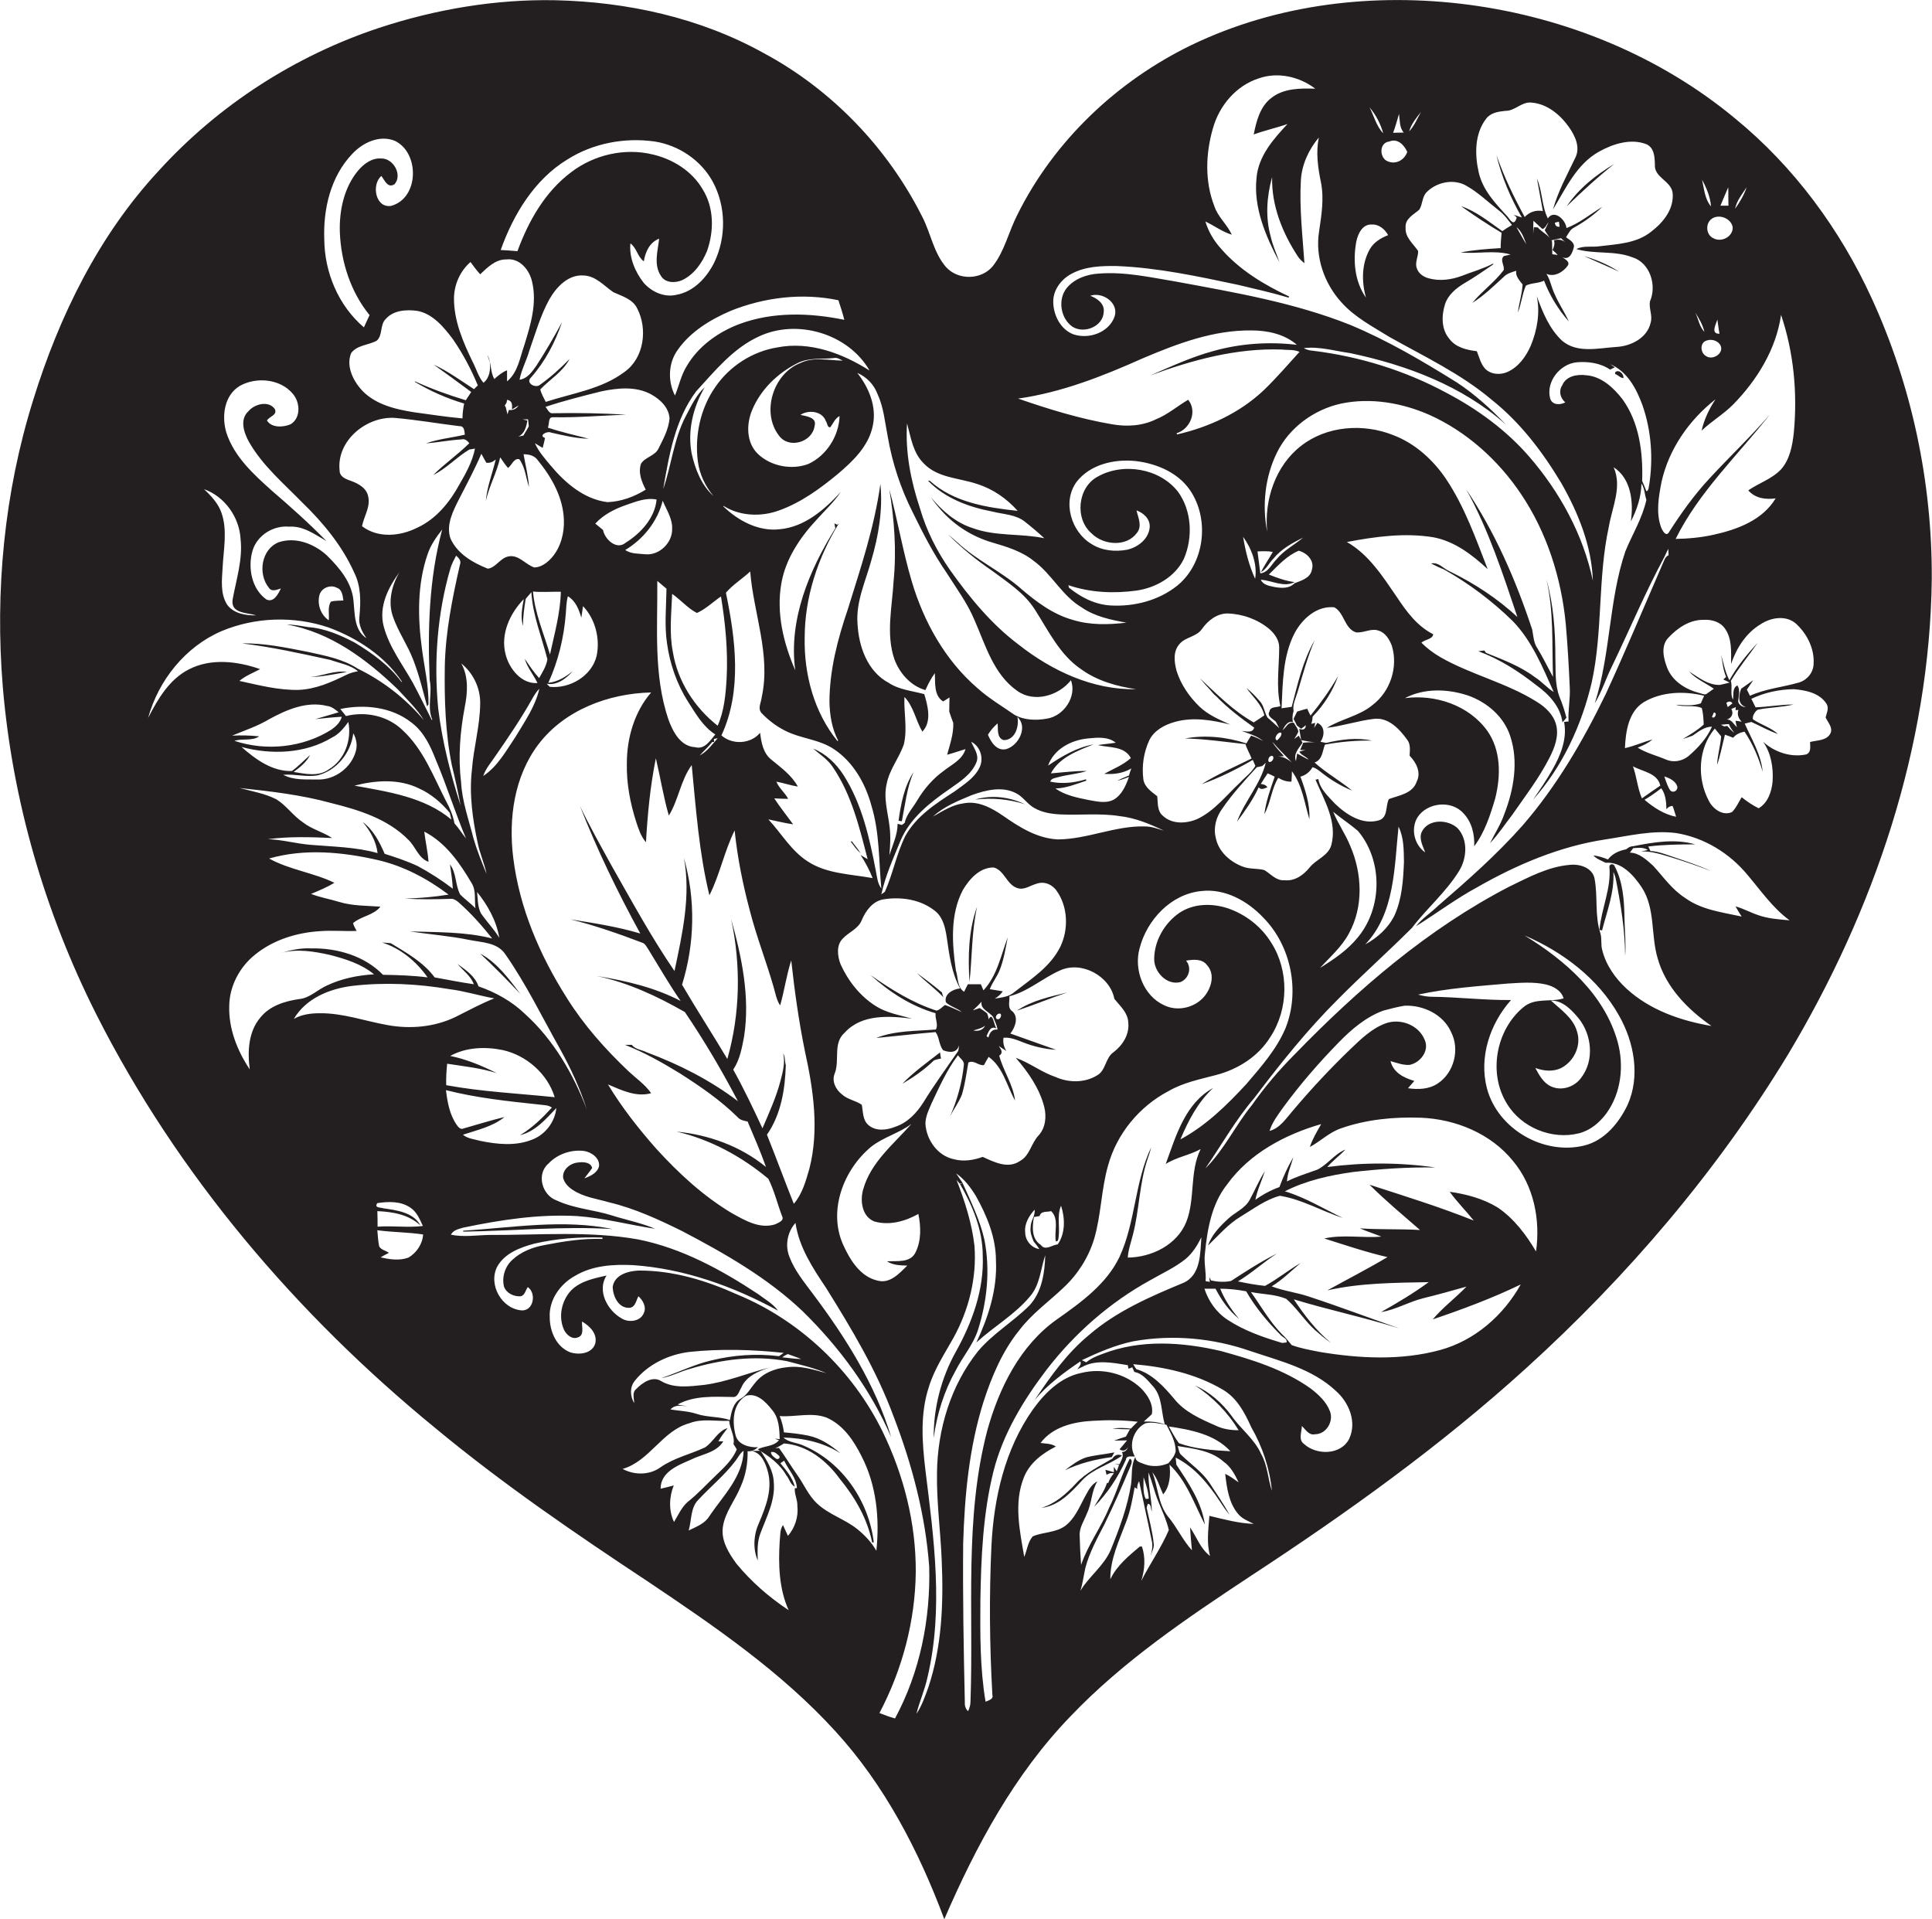 <?xml version="1.0" encoding="utf-8"?>
<!-- Generator: Adobe Illustrator 19.2.0, SVG Export Plug-In . SVG Version: 6.00 Build 0)  -->
<svg version="1.1" id="Layer_1" xmlns="http://www.w3.org/2000/svg" xmlns:xlink="http://www.w3.org/1999/xlink" x="0px" y="0px"
	 viewBox="0 0 819.2 813.7" enable-background="new 0 0 819.2 813.7" xml:space="preserve">
<g>
	<path fill="#231F20" d="M793.6,126.4c-13.4-29.2-32.9-55.7-57.8-76.1c-32-26.6-72-42.9-113.1-48.3c-39.7-5.2-81.2-0.4-117.5,17.1
		C473.8,34.3,447,59.6,431.4,91c-3.7,7.2-5.4,15.4-10.4,21.8c-4.9,6-14.8,6.1-19.9,0.4c-5.2-6-6.4-14.1-9.9-21
		c-14.7-29.4-38.5-54.2-67.4-69.7C296.8,7.5,266,0.8,235.5,0.1c-25.3-0.5-50.7,3.8-74.7,11.7c-35.6,11.8-68.1,32.7-93.4,60.5
		C41.9,99.7,25.1,134,14.1,169.5c-12.3,39.3-16.3,81-12.9,121.9c4.1,48.3,17.9,95.6,39.7,138.8c34.4,68,84.9,127.2,143.7,175.3
		c28.7,23.8,59.5,44.8,90.5,65.3c28,18.8,56.2,38.1,79,63.1c21,22.9,35.5,50.9,46.3,79.8c13.4-31,29.8-61.5,53.5-86
		c22.4-23.5,49.5-41.7,76.4-59.5c40.8-26.7,80.7-55.3,116.8-88.1c42.9-38.9,81-83.5,111.1-133.1c36.4-60.8,60.1-130.3,60.9-201.6
		C819.3,204.6,810.7,163.6,793.6,126.4z M769,281.5c-0.1,3.7-2.8,6.9-6.3,7.9c-6.9,2-14.1,2.6-20.7,5.6c-0.4-0.9-0.9-1.8-1.3-2.6
		c0.9-1.3,1.8-2.7,2.7-4c-1.7,1.2-3.4,2.4-5.1,3.6c-1.1,2.8-1.6,6.7,2,7.8c-1.5,0-3-0.9-3.3-2.4c0.2-2.3,1-4.7-0.3-6.8
		c-2.3,1.1-1.5,4-1.9,6c-1.3-2.3-0.1-5.3-0.9-7.9c3.4-5.7,7.7-10.8,11.4-16.2c-4.5,4.9-8.8,10.1-12,15.9c-1.8-3.4-2.5-7.2-3.5-10.8
		c0.6,3.2,0.8,6.4,2.1,9.4l-1.2,1.1c0.9,0.4,1.8,0.8,2.7,1.3c-1.1,0.3-3.2,0.8-4.2,1c-5,0.1-9-3.2-13-5.7c2.9,3.2,7,4.9,10.5,7.3
		c-0.9,0.6-1.8,1.3-2.7,1.9c-1,1.1-2.4,0.1-3.5-0.1c-5.8-1.5-11.4-5-13.6-10.7c-1.5-3.9-2.8-9.1,0.4-12.6c3.9-4.2,9.1-7.8,15.1-7.7
		c3.3-0.2,7,0.8,9,3.7c3.1,4.3,2.6,10,2.6,15c2.3-6.7,6.3-13.1,12.5-16.8c4.3-2.9,10.8-4,15-0.3C766.2,268.7,769.4,275,769,281.5z
		 M736.5,308.3c-1.4-1.2-2.3-3.4-4.4-3.2c2-0.5,3.2-2.5,2-4.5c0.6-0.3,1.3-0.5,1.9-0.8l-0.1,1.3l1.2-0.1c-0.6,2,0,3.5,1.4,5
		c-0.9-0.2-1.7-0.3-2.6-0.4C736,306.5,736.2,307.4,736.5,308.3z M735.4,310.7c-1.2-0.8-2.1-1.9-3-2.9c-0.3,0-1,0.1-1.3,0.2
		c-0.5-0.2-0.9-0.5-1.4-0.7c1.1-0.1,2.3-0.3,3.4-0.3C733.5,308.3,734.4,309.5,735.4,310.7z M732,298c1.1-0.8,2-0.7,2.6,0.2
		c-0.5,0.4-1.5,1.2-2,1.6C732.5,299.4,732.1,298.5,732,298z M704.4,334.2c1.9,2.6,2.1,5.8,2.2,8.9c0.7-0.9,1.6-1.4,2.6-1.4
		c0.6,1.5,1,3.1,1.5,4.6c-5.1-1-9.5-3.9-13.4-7.2C699.7,337.7,702.1,336,704.4,334.2z M696.2,338.5c-1.9-4.4-2.2-9.2-3.8-13.6
		c4.1,2.3,10.4,2.8,11.6,8.2C701.4,334.8,698.8,336.7,696.2,338.5z M708.2,335.1c-1.2-1.8-1.8-3.9-2.5-5.9c2.2,0.7,4.8,1.9,5.5,4.3
		C711.5,335.3,709.4,336.4,708.2,335.1z M706.3,322c-4-1.7-8.2-2.7-11.9-5c2.2-0.9,4.5-1.9,6.3-3.5c-3.9,1.1-7.7,2.8-11.7,3.7
		c0.3-7,1.5-15.5,8-19.5c7.6-4.5,17.2-4.8,25.6-2.7c-0.4,0.8-1.1,2.4-1.4,3.2c-3.4,1.2-7.1,0.8-10.6,0.6c3.6,1.2,7.5-0.1,11,1.4
		c0.6,2.3,0.7,4.6,0.8,7c-2.6,2.4-5.7,4.2-8.8,6.1c1.4-0.4,2.7-0.9,4.1-1.4c2.5-1.7,5-3.8,8.2-3.8c-2.2,5-6,9.1-10.1,12.6
		C713.1,322.8,709.4,323.4,706.3,322z M725.9,304c0.2-0.5,0.6-1.5,0.8-1.9C728.4,302.1,727.1,305.1,725.9,304z M740.6,79.4
		c-1.1,3.3-2.9,6.3-4.9,9.1C736.4,85.1,738.7,82.3,740.6,79.4z M755.2,133.5c5.4,16,7,33.2,5.4,50c-0.6,5.5-1.7,11.3-5.4,15.5
		c-3.9,4.1-9.4,5.8-13.9,8.9c2.9,3.4,7.4,4,11.6,3.4c-5.5,9.2-16.2,13.2-26.2,15.4c-5.3,1.2-10.8,1.7-16.2,1.8
		c9.9-20,26.4-35.5,40-52.8c-8.1,9.4-17.2,18-25.6,27.1c-6.5,7-12.1,14.8-17.2,22.8c-1.3,2.3-2.9-0.8-3.4-2.1
		c-2.2-6.1-1-12.9,0.2-19.1c3.1-14,11.7-26.3,22.9-35.1c-2.7,4.1-4.8,8.5-5.9,13.3c4.2-4,9.2-6.9,13.3-11
		C745,161.2,753.1,148.1,755.2,133.5z M729.5,146.4c1.7,3.5-3.5,6.6-6.2,4.5c-2.1-1.2-2.6-4.8-0.4-6.2
		C725.1,143.5,728.2,144.1,729.5,146.4z M728.2,135.5c0.3,2,0.5,4,0.9,6C725.2,141.6,727.6,137.5,728.2,135.5z M732.8,79.4
		c0.1,2.6,0,5.2,0.1,7.8c-1.2,0-2.3,0-3.4,0C730.6,84.6,731.7,81.9,732.8,79.4z M734.7,96.4c0.1,4-4.8,6.5-8.2,4.6
		c-3.2-1.4-3.5-6.4-0.6-8.3C729,90.6,734.1,92.6,734.7,96.4z M725.5,87.5c-2.7-3.1-2.9-7.5-3.8-11.3
		C723.6,79.7,725.2,83.5,725.5,87.5z M722.7,140.7c-2.2-2.2-2.5-5.5-3.9-8.2C720.4,135,722,137.7,722.7,140.7z M622,78.9
		c4.9,2.8,9,6.8,13.5,10.3c2.3,1.7,3.9,4,5.6,6.2c-1.4,0.8-2.8,1.7-4.1,2.6c-5.6-3.9-11-8.4-17.5-10.6c5.6,4,11.3,7.8,17.2,11.3
		c-0.2,2.2-0.4,4.3-0.4,6.5c-5.7,0.3-11.4,0.8-17,1.8c7.1,0.8,14.2-1.1,21.2,0.9c-0.7,0.2-2.1,0.5-2.9,0.7c-1.7,1.7,0.4,3.9,0,5.9
		c-3.8,5.1-9.2,8.9-13.3,13.9c4.9-3,9-7.1,13.3-11c1.4-1.5,3.5-2,5.3-2.6c-0.4,2.3,1.4,4.1,2.7,5.8c-0.2,4-1.5,7.9-2,11.9
		c1.5-3.7,1.8-7.8,3.4-11.4c2.3-1.2,5.3-0.9,7.7-2.1c2.4,6.3,6,12.2,10.5,17.3c-1.8-4-4.3-7.6-6-11.6c-1.4-2.8-1.8-6-3.5-8.6
		c3.3,1.5,7.1-0.7,9-3.4c1.2-1.7-1.1-2.8-2.2-3.6c3.2,1.3,4.3-2.1,4.9-4.6c0-2-2.1-2.9-3.4-3.9c1-1.4,1.7-3.3,3.4-4.1
		c4.3-2.4,8.4-5.3,12-8.8c-5,3-9.6,6.9-15.2,9c-0.3-3.5-5.2-8.1-7.9-4.1c-2.6-5.3-2.3-11.5-4.6-16.9c0.9,4.6,1.6,9.2,2.5,13.8
		c-2.9-0.6-5.7,0.4-7.7,2.5c-4.6-8.4-8.8-17.1-12-26.3c2.2,9.3,6,18.2,10.8,26.5c-0.9-0.3-2.6-0.8-3.4-1.1c0.4,0.5,0.8,0.5,1.2,1.2
		c-1.2,4.1-2.9,0.6-3.9-0.5c-5.1-5.5-10.5-11.2-12.2-18.7c-1.7-7.5-1.8-16.3,3.1-22.7c1.9-2.6,5.2-3.1,8.2-3.4
		c4.1,0.1,6.9-4,11.1-3.5c6.6,0.5,12.1,5.1,15.8,10.3c2.7,3.8,5.1,8.8,2.6,13.4c-3.4,7.1-7.2,14-9.3,21.6c5.4-8.9,10-19.2,19.5-24.5
		c5.9-3.3,13.4-5.7,20-3.2c3.5,1.5,3.6,5.5,3.7,8.7c-0.4,5.4,6.7,6.8,7.5,11.8c0.8,7-4.1,12.9-9.3,16.8c-6.1,4.8-14.2,5.1-21.6,6
		c-3.3,0.5-6.9-0.4-9.9,1.2c7.8,2.3,16.1,0.5,23.8,3.5c7.5,2.3,10.4,12,7.4,18.7c-0.5,3,1.2,6,0.3,9c-1.4,6.5-8.4,10-14.6,10.3
		c-7.6,0.5-16.5,2.8-22.9-2.6c-5.4-5-8.3-12.1-10.8-19c1.5,7,0.2,14.4-2.5,21c-2,4.6-5.2,9.1-9.9,11.2c-3.1,1.4-7.2,1.1-9.6-1.5
		c-1.8-2.1-2.4-4.8-3.4-7.3c-4.3-0.5-9-1.6-11.7-5.3c-3.4-4-3.3-9.8-1.8-14.6c1.3-4,4.7-6.8,8.2-8.9c4.3-2.5,8.3-5.3,12.4-8.1
		l-0.3-0.2c-4.2,2.2-8.7,3.4-13,5.1c-4.5,1.7-9.5,2.4-14.2,1.1c-2.3-0.6-4.4-2.1-5.1-4.4c-0.8-2.4,0.7-4.8,0.6-7.2
		c-2.1-3.1-5.6-5.8-5.3-9.9c-0.3-3.8,3.4-5.5,5.8-7.6c1.5-2.3,1.1-5.6,3.3-7.6C609.5,77,616.8,75.7,622,78.9z M643,96.3
		c2.3,1.8,3.2,4.7,4.2,7.3C645.7,101.2,644.4,98.7,643,96.3z M657.8,101.9c1.4-0.3,2.7-0.6,4.1-0.9c0.8,0.8,1.7,1.6,2.6,2.3
		c-1.6-1.5-3.5-2.1-5.6-1.4c0.5,1.5,0,2.8-0.6,4.1c0.6,0.5,1.7,1.5,2.2,2.1c-0.8-0.1-1.6-0.2-2.3-0.3c0-1.8-0.1-3.6-0.1-5.4
		c-1.3-2.8-4.2-3.8-6.1-6c-0.4,0-1.2,0-1.6-0.1c-0.1,0.7-0.3,2.2-0.3,3c0-1.9,0-3.8,0.1-5.7c1.3,1.2,2.5,2.3,3.8,3.5
		c1.3-0.3,1.7-1.9,2.6-2.8c-0.5,1.1-1.1,2.2-1.6,3.3C655.9,99.2,656.9,100.5,657.8,101.9z M659.3,94.4c0.4-0.1,1.2-0.3,1.7-0.4
		c0.1,0.5,0.2,1.6,0.3,2.1C660.1,96.3,659.4,95.7,659.3,94.4z M687.9,169.2c-3.8-4.9-8.9-9.6-15.3-10.1c-3.8-0.5-8.6,0.3-10.2,4.3
		c-1.6,2.4-0.8,5.4,1.3,7.2c-2.2,1.2-5.5,1.2-6.4-1.6c-1.9-7.1,4.1-14.7,11.3-15.4c4.8-0.4,10,0.3,14.1,3.1c0.7-0.3,1.3-0.6,2-1
		l-2-1.3c7.3,3,11.3,10.6,13.8,17.6c3.7,10.7,4.5,22.3,2.8,33.5c-0.3,0.9-0.1,2.5-1.2,2.8c-0.6-1.5-1.1-2.9-1.8-4.4
		C696.7,191.9,695.1,179.1,687.9,169.2z M602.5,47.5c-1.6,2.8-2.8,5.9-5,8.2C598.4,52.6,600.5,50,602.5,47.5z M593.2,48.3
		c0.4,2.7,0.1,5.7,2,7.9c-1.5,0-3,0.1-4.5,0.1C591.7,53.7,592.4,51,593.2,48.3z M589.1,60c3.5-1.5,6.3,1.5,7.6,4.4
		c-1.1,3.3-4.6,5.4-8,4.1C584.9,67.4,584.5,60.5,589.1,60z M586.5,56.5c-2.9-3-3.9-7.3-5.8-11C583.4,48.7,585.4,52.5,586.5,56.5z
		 M575.1,102.4c0.7-3.3,2.6-7.4,6.5-7.2c3.1-0.2,5.6,2,7,4.5c-3.1,1.2-6.1,3-7.8,6c-3.5,6.2-3.5,13.8-1.6,20.5
		C574.4,119.4,573.6,110.5,575.1,102.4z M454.3,116.1c5.9-3.2,12.7-3.4,19.3-3.3c17.4,0.7,34.5,4.4,51.5,8
		c7.1,1.7,14.3,3.3,21.3,5.4l0.2-0.5c-10.7-5-21.1-11.3-28.9-20.3c-3-3.3-5.3-7.2-6.6-11.5c3.8,1.8,7.2,4.4,11.2,5.6
		c-2-4.4-5.9-7.5-7.4-12.1c-4.1-10.5-3.7-22.3-0.6-33c2.7-9.6,9.8-18.1,19.5-21.2c8.1-2.8,17.2-0.7,23.9,4.4
		c-6.4-0.2-13.4-0.2-18.6,3.9c-4.8,3.6-6.4,9.9-7.5,15.5c4.7-1.7,9.6-2.8,14.3-4.4c-6,6.4-12.3,13.6-13.1,22.7
		c-1.4,12.7,3.9,24.9,9.7,35.9c-1.2-3.6-2.9-7.2-3.7-10.9c-2.3-8.2-1.7-17,0.6-25.2c-0.3,12.1,4.4,23.7,10.9,33.6
		c0.7,1.1,1.8,2.1,2.8,2.9c-0.8-11.8-2.2-23.5-1.5-35.3c0.4-6.6,3.4-13,7.6-18c-1.3,6.3-0.4,12.7,0.9,19c1.4,7,0.2,14-0.8,20.9
		c-1.7,10.8,2.2,22,9.5,30c5.6,6.3,13.3,10.3,20.4,14.7c14.8,8.3,30.3,15.6,43.3,26.6c12.1,9.6,21.6,22.1,29.5,35.3
		c7.2,12.6,12.9,26.7,13.4,41.4c-4.1-19.5-14-37.6-27-52.6c-9.7-11.2-21.9-20.1-35-27c-17.6-9.5-37-15.5-56.8-17.9
		c-1.3-0.1-2.6-0.4-3.8-1.1c6.6-0.8,13.1,1.2,19.6,2.1c23.9,5,47.7,13.9,66.1,30.3c-6.3-6.6-13.1-12.8-20.7-17.8
		c-14.6-9.1-29.5-17.9-45.4-24.5c-23.6-9.4-48.8-13.7-73.7-18.3c-10.9-1.8-21.8-4.3-32.9-3.4c-4.9,0.3-10.1,2.1-13.4,6
		c-4,4.8-2.8,12.9,2.3,16.5c5,3.2,13.1-0.1,13.3-6.3c0.4-3.5-2.8-5.7-5.7-6.8c5.2-1.8,12.2,3,10.3,8.8c-2.4,6.9-11.1,9.8-17.6,7.5
		c-5.3-2.1-8.3-8-8.4-13.5C446.4,123.2,449.8,118.5,454.3,116.1z M484.6,151.9c14.6-6.2,29.9-12,46-11.8c6.8,0,14,1.5,19.3,6.1
		c-11.8-1.4-23.9-0.6-35.3,2.6c-9.3,2.5-18.1,6.6-26.9,10.4c17.9-6.6,36.7-11.7,55.9-11c2.4,0.3,5.1-0.1,7.4,1
		c-5,5.5-9.8,11.1-15.2,16.3c-10.2,9.6-23.2,15.6-36.7,18.7l-0.2-0.5c5.8-1.8,8.9-9.3,4.9-14.2c-4.6,2.7-8.7,6.3-13.7,8.3
		c-5.7,2.8-12.3,3.2-18.5,2.1c-13.6-2.3-26.9-6.4-39.9-10.9C450.1,166.4,467.6,159.5,484.6,151.9z M539.9,236.9
		c3.3-4.1,8.1-6.7,12.7-9c-3.7,3.1-8.2,5.4-11.3,9.2c-2.2,2.2-3.5,5.6-6.9,6c-0.4-3.1-0.8-6.2-1.2-9.3c2.2-0.1,4.3-0.2,6.5,0.2
		c-1.6,2.9-3.6,5.6-5,8.6C537,241.3,538.1,238.7,539.9,236.9z M582.5,304.8c6.1-0.8,10.8,4.2,14,8.6c1.7,2,1.3,4.6,1.2,7
		c2.8,2.9,5,7.1,3,11c-1.7,5.1-7.5,5.8-11.8,7.4c-1.5,3-0.3,7.8-4.2,9c-7,2.1-13.8-2.4-18.6-7c-2.8-3.1-6.4-6.1-7.1-10.5l-1.2,0.3
		c3.7,8.7,9.3,17.9,6.7,27.7c-1.3,4.6-6.4,6-9.2,9.5c-2.6,3.2-6.3,5.9-10.7,5.4c-3.5,0.3-5.8-2.7-8.5-4.3c-3.1-0.8-6.5-0.3-9.5-1.6
		c-5.3-2.1-10-6.4-11.1-12.1c-1.1-4.3,0.2-8.9,2.8-12.4c4.3-6.3,9.5-11.9,14.6-17.5c0.6-0.1,1.7-0.4,2.3-0.5c0.4-0.3,1.1-1,1.5-1.4
		c-2.2,9.1-9,16.3-12.2,25c3.4-4.6,6.8-9.3,9.2-14.6c1,1.3,2.4,0.5,3.7,0c-0.6-1-1.7-1.3-2.8-1.4c0.9-1.5,1.9-3,2.9-4.5
		c1,0.4,2,0.9,3,1.4c-1.8,5.2-3.7,10.4-4.4,15.9c2.7-4.9,3-10.7,5.9-15.4c1.7,1,3.6,1.7,5.6,1.6c0.1-1.5,0.2-3,0.2-4.4
		c4.4,5.9,5.3,13.4,7.4,20.3c0.3-6.2-1.7-12.3-3.8-18c2.2-0.6,4-2,5.1-4c1.5,0.3,2.7,1.4,3.9,2.3c3.9,3.1,8.3,5.7,12.9,7.6
		c-5.1-4.2-11-7.5-15.9-11.9c3.4-1.2,3.3-4.9,4.4-7.6c6.5-1.2,13.2-1.8,19.9-1.7c-6.4-1.4-13.1-0.5-19.4,1c-0.6-0.1-1.8-0.4-2.4-0.5
		c1.8-2.5,2-6.6-1.3-8c-0.5,0.7-0.9,1.4-1.4,2.1l0.5-2.1l-1.7,0.4c0.4-1,0.5-2.1,0.6-3.1c4.8-4.9,8.5-10.8,10.8-17.2
		c-3.4,5.9-7.4,11.5-11.7,16.8c-0.4-0.7-1.1-2.1-1.4-2.9c-1.5,0.3-2.9,0.8-4.3,1.2c-0.5,1-1,2-1.5,3.1c0.4,0.7,1.1,2.1,1.4,2.8
		c0.6,0.5,1.2,0.9,1.8,1.4c0.5-0.4,1.5-1.1,2-1.5c-0.1,1.7-1.1,2.2-2.8,1.5c0.3,1.6,0.5,3.2,0.8,4.8c2,0.4,3.9,0.8,5.9,0.9
		c-1.7,0-3.4,0-5,0.2c-0.3,0.8-1,2.3-1.3,3.1c0.6,0,1.6,0,2.2,0c-0.7,0.2-2,0.5-2.6,0.7c0.8,1.5,2.9,2,4,3.4
		c-1.7-0.8-3.3-1.8-4.9-2.6c-0.1,0.8-0.4,2.4-0.5,3.2c-1.2-3.1,1.3-5.5,2.8-7.8c-0.4-0.7-1.2-2.2-1.6-3c-0.5,0.4-1.4,1-1.9,1.4
		c0.6-1,1.2-1.9,1.7-3c0-1.4-1.3-2.5-1.8-3.8c-2.7-0.6-3.2,1.9-4.9,3.1c0.9-1.6,2.1-4.1,4.4-3.4c-0.3-1.6-0.2-3.2,0.3-4.7
		c-0.5-2.8,0.9-5.4,1.7-8.1c2.2-7.4,4.2-14.8,7.2-21.9c-5,8.7-7.2,18.6-9.7,28.2c-1.4,0.2-2.9,0.4-4.3,0.6
		c0.5-10.7,0.5-22.1,5.5-31.8c3.2-6.1,9.5-11.8,16.9-11c4.3,2.4,4.2,8.9,9.1,10.6c3.3,0.4,6.5-1.9,9.7-0.7c2.9,0.9,4.6,3.8,5.6,6.5
		c2.7,9-0.7,19.3-8.2,25c-5.6,4.7-13.3,5.9-19.4,9.7C569.3,307.8,575.8,305.6,582.5,304.8z M572.5,358.6c-2-5-5.2-9.4-7.2-14.4
		c3.4,2.8,7.1,5.2,10.5,8.1c10.6,12.6,10.4,32.6-0.1,45.2c-4.4,5.4-10.2,9.3-16,12.9c4.3-4.7,9.3-9,12.3-14.7
		C578.2,384.4,577.6,370.3,572.5,358.6z M593,350.5c2.3,4.6,2.2,9.9,2.3,14.9c-0.3,7.7-0.8,15.6-4,22.7c-2.6,5.3-7.2,9.5-12.4,12.3
		C591.5,387.2,591.2,367.6,593,350.5z M438.3,526.4c0.9,1,1.7,2.1,2.4,3.2c-3.4-0.5-6-3.7-6-7.1c-0.4-3.6,1.6-7,4-9.6
		c0.3,2.7-1.8,4.9-1.7,7.5C436.7,522.5,437.5,524.5,438.3,526.4z M438.4,516c0.6-0.1,1.8-0.3,2.4-0.4c0.6-2.3,3.1-1.6,4.9-2.1
		c3.5,3.4,1.2,8.7,2,12.9c0.2-0.1,0.7-0.3,0.9-0.4c1.2-4.9-0.7-10.2,1.3-14.8c1.7,5.2,1.9,11.7-1.4,16.4c-2.4,0.2-5.3,2.9-7.2,0.2
		C437.3,525.3,437.7,520.1,438.4,516z M447.5,456.6c-5.9-2-10.9-6-16.8-8.1c5.3,6.1,10.1,13,12.1,20.9c1,4.1,0.5,8.8-2.4,12
		c-3.2,3.3-3.7,8.6-8,10.9c-5,3.4-10.9,0.4-15.7-1.8c-3.9,1.4-8.1,2.1-12.2,1c-6.9-1.4-11.7-8.2-12.1-15c0-3.1,1.4-5.9,2.6-8.7
		c3.3-7,6.5-14.2,11.2-20.4c0.8,1.3,2.7,2.3,2.5,4.1c-0.8,7.6-2.8,14.9-5.9,21.9c1.6-3.2,3.8-6,5.1-9.4c1.3-4.4,1.9-9,2.7-13.5
		c2.5-1.2,4.2,1.4,6.6,1.1c0.6-1.2,1.3-2.3,2-3.5c6.1,4.3,7.7,12.3,11.2,18.5c-0.8-6.8-5-12.5-6.7-19c1.9-1.3,0.7-2.7-0.2-4.1
		c0.8,0.5,2.4,1.6,3.2,2.1c-1.1-1.8-1.5-3.7-1.2-5.6c2.9-0.3,5.6,0.9,8.2,1.9c4.5,1.8,9.3,2.9,14.1,3.2c-6.4-2.3-12.9-4.6-19.4-6.9
		c2-2.5,3.6-6.7,1-9.3c-2.4-1.4-1.2-4.3-1.4-6.5c8-2,14.2-7.8,21.6-11c9.1-4.1,21.1,2.5,22.9,12.1c2.4,3,5.7,5.8,5.9,9.9
		c0.6,5.1-2.3,9.7-6.2,12.7c-3.6,2.4-3.2,7.8-7.1,9.9C459.8,459.2,453.1,459.1,447.5,456.6z M384.7,536.6c-3.3,3.2-7.2,7.7-12.4,6.4
		c-7.6-1.6-12-9-14.9-15.5c-6.3-14.4,0.3-31.6,12-41.3c5.2-4.1,11.8-5.7,17.1-9.7c-7.6,8.6-17.3,16.3-20.5,27.8
		c-1.4,4.8-0.5,11.6,4.8,13.6c6.3,1.8,13.1-0.1,18.6-3.2c1.1,5.3,1.3,11.3-1.2,16.3c-2.2,4.6-8,3.5-12.1,3.8
		C378.8,536.5,381.9,536.5,384.7,536.6z M379.7,477.7c-3.7,1.5-8.4,2.1-11.6-0.8c-2.4-2.2-2.1-5.6-2.7-8.5c-2.6-1.8-6-2.2-8.4-4.4
		c-2.6-2-4.4-5.5-3.1-8.8c2.3-5.6-0.9-12.9,4.3-17.4c7.2-7.9,18.8-7.1,28.5-5.9c-5.2-1.5-10.7-2.4-15.3-5.3
		c-6.7-4.2-11.8-10.7-15-17.8c-1.3-3.4-1.9-8.1,1-10.9c2.5-2.7,6.6-4.1,8-7.8c1.7-4,4.7-8.1,9.3-8.8c7.6-1.2,16,0.1,22.1,5.2
		c3.1,2.7,4,6.9,4.6,10.7c1.1,7.5,2,15.2,5.7,21.9c-3,0.2-7,2.5-6,5.9c1.9,1.8,4.7,2.4,6.7,4.1c-2.4-1-4.7-2.2-7.1-3
		c-1.2,0.8-2.2,2.1-3.6,2.4c-10.2-3.3-19.3-9-28-15.1c8,7.2,17.2,13.2,27.6,16.2c-0.3,2.2,1.3,5,0.1,6.9c-8.5,0.7-17.3,0.4-25.3,3.6
		c8.4-0.8,16.8-1.8,25.2-2.5c1.6,2.1,1.4,5.4,3.2,7.7c2.6,1,5.9,1.3,6.7-2.1c-0.1,1.1,0,2.2-0.8,3.1c-4.8,7-9.8,13.8-14.2,21
		C388.7,471.9,384.8,476,379.7,477.7z M332.1,446.7c0.9,3.9-0.2,7.9-1.2,11.7c-1.8,6.9-4.8,13.4-7.6,20c-3.9-8.4-7.9-16.8-12.4-24.9
		c2.8-4.2,3.7-9.2,4.6-14c2.6-16.8-1-33.8-5.5-49.9c4.2,19.6,3.9,40.1-1.6,59.4c-6.3-10.6-13-20.9-19.2-31.5
		c5.4-17.4,5.8-36.1,0.8-53.7c3,16.1-0.7,32.2-4,47.9c-9.8-14.3-18.1-29.6-26.7-44.7c-4.6-8.4-9.3-16.7-13.4-25.3
		c7.3,18.6,16,36.6,25.6,54.1c-9.7-2.9-19.6-4.4-29.6-6c10.5,2.6,20.7,6.2,30.7,10c1.1,0.5,1.6,1.7,2.3,2.7
		c4.5,7.3,8.8,14.8,13.7,21.9c-11.1-5.8-23.4-8.6-35.6-10.6c13.3,2.8,25.7,8.6,37.4,15.3c8.2,12.1,15.7,24.8,22.5,37.8
		c-11.7-8.9-24.9-15.6-38.6-20.7c-2.1-1.1-4.9-1.2-6.4-3.2c-1,0-1.9,0-2.9,0c8.2,3.2,15.8,7.5,23.3,12.1
		c8.6,5.5,17.1,11.3,24.4,18.5c1.1,1.3,2.7,1.6,4.3,1.9c2.7,6.4,5.5,12.8,7.8,19.3c-10.7-8.8-24.3-13.7-37.9-15
		c14.3,3.3,27.7,10.6,38.9,20c2.5,5,3.8,10.5,5.8,15.8c1.1,2-1.6,2.8-2.9,3.5c-6.6,2.1-12.9-1.7-18.5-4.8
		c-12-7.2-22.4-16.8-31.8-27.1c-7.6-8.6-14.7-17.6-20.6-27.4c5.7,2.4,12,5.5,18.3,3.7c-2.6-3.7-6.4-6.3-9.6-9.3
		c-9.8-9.3-18.9-19.5-26.1-31c-11.5-18.1-20.2-38.3-22.8-59.7c-2-16.5,0.4-34.3,10.7-47.9c11.1-14.6,29.8-21.6,47.8-22
		c-7.1,8.2-10.3,19.3-10.3,30c-0.2,8.5,1.4,16.9,4,25c1,3,2,6.1,4.1,8.5c0.7-11.9,1.8-23.8,4.2-35.6c1.9,8.1,3.2,16.3,5.5,24.3
		c4.1-6.6,5-15,9.7-21.4c1.8,18.5,3.1,37.1,7.5,55.2c4.4-8.7,6.3-18.6,10.7-27.5c1.2,11.6,3.5,23,6.5,34.2
		c2.8,10.9,6.9,21.3,10,32.1c0.8,2.7,1.2,5.5,2.8,7.9c1.8-6.3,2.7-12.9,4.7-19.1c1.4,12.9,3.2,25.7,5.8,38.5
		c3.6,16.3,6.1,33.4,1.9,49.8c-1.5,5.2-3,10.7-6.6,14.9c-3.9-9.7-7.5-19.6-11.4-29.3c6-8.6,7.7-19.3,8-29.5
		C332.7,449.9,333,448.1,332.1,446.7z M192,376.8c-4.7-3.6-9.7-6.8-14.9-9.6c-4.5-2.1-9.3-3.7-14-5.2c-2.2-5.1-4.8-10.1-9.3-13.5
		c3.2,3.8,5.7,8.2,6.3,13.2c-9.2-2.6-18.9-2.7-28.4-3.5c-6.1-0.5-12-2.2-18.1-2.4c9-1.2,18.2-0.9,27.2-0.5
		c-3.9-2.6-8.6-3.7-12.3-6.6c-4.2-2.8-7-7.1-11.3-9.8c-4.9-2.5-10.4-3.4-15.6-4.8c13.1,1.4,26.2,2.9,38.9,6.4
		c11.7,2.9,23.9,6.7,32.6,15.5c3.1,2.9,4.3,7.9,8.6,9.4c-0.3-4.3-1.3-8.5-1.8-12.8c9,4.6,15,13.2,20,21.7c2.1,3.2,1.2,7.2,1.7,10.8
		c-2-2.1-4.5-3.8-6.5-5.9c-2.1-4-1.5-9-4.3-12.7C191.3,369.8,191.8,373.3,192,376.8z M98.4,311.9c5.3-2.2,10.8-4,15.8-7
		c7.3-4,15.9-7.7,24.4-5.6c2,0.2,3.5,1.5,5,2.7c-3.3,1-6.6,1.9-9.9,2.9c3.7-0.4,7.5-0.8,11.2-1c-0.6,2.4-2.4,4-4.3,5.4
		c-12.1,7.7-27.7,9.3-41.2,4.8c3.4-1.1,7.5,0.2,10.5-1.9C106.1,311.8,102.3,311.7,98.4,311.9z M156.1,210.4c-0.7-3.4-4-5.3-7-6.4
		c-2.2-0.8-5.1-1.7-5.1-4.5c-1.4-12.7,11.5-23.2,23.6-22.3c9.1,0.8,18.2,2.4,27.3,3.5c2-0.1,2,2.1,2.2,3.6
		c-5.5,1.3-11.2,1.8-16.5,3.7c5-0.4,10-1.4,15.1-1.7c1.4-0.4,2.5,0.6,3.3,1.6c-4.8,4.8-10.5,8.7-15.3,13.5
		c5.7-2.8,9.9-7.6,15.3-10.8c0.6-0.1,1.8-0.3,2.4-0.4c-1.1,5.5-3.8,10.4-6.6,15.2c-4.1,7.5-9.8,14.6-17.8,18.3
		c-7.3,3.7-16.7,4.6-23.5-0.6C154.3,218.9,157.2,214.9,156.1,210.4z M212.1,193.9c1,1.5,2.1,3.1,3.3,4.5c1.6-1.1,2.5-4.3,4.8-3.7
		c2.5,3.4,2.8,7.9,4.1,11.8c-0.3-4.7-1.5-9.3-2.3-13.9c2.2,0,4.6,0.5,6,2.5c5.9,7.2,10.8,15.8,11.1,25.4c0.2,5.7-1.4,11.7-5.2,16
		c-1.9,2.1-4.4,4-7.3,4.1c-3.8-1.2-6.6-5.5-10.9-4.7c-3.6,0.6-5.5,4.9-8.9,5.2c-6.3-2.5-12.9-6.3-15.8-12.8c-2-5.9,1.2-11.8,3.8-17
		c3.2-6.2,6.5-12.4,9.3-18.9c0.7,1.2,1.4,2.5,2.1,3.8c1.6,0.2,2.9-0.4,4-1.4c-1.4,5.9-3.7,11.6-4.2,17.6
		C207.4,206.1,210.7,200.3,212.1,193.9z M219.9,171.9c-0.9,1.4-2.4,2.2-4.1,1.9c-0.2,0.5-0.5,1.4-0.6,1.9c-0.2-0.8-0.6-2.4-0.8-3.2
		L214,172c0.2-0.3,0.6-1,0.8-1.3l0.2-1.2c2.3,0.4,2.2,2.2,2.1,4.1C217.8,173.2,219.2,172.3,219.9,171.9z M278.7,246.3
		c1.3,1.1,2.6,2.2,3.9,3.3c-0.1,7.7-0.9,15.4,0.2,23c1.2,8.8,4.2,17.5,9,25c3.2,5,6.3,10.5,11.5,13.8c-2.2,2.6-4.5,6.5-8.5,5.4
		c-6.3-0.3-9.5-6.6-11.4-11.8C277,286,278.9,265.8,278.7,246.3z M302,314.6l0.8,0l-0.1-1.3l1.6-0.3c-2.3,2.6-4.4,5.6-7.6,7.3
		C298.4,318.4,300.4,316.6,302,314.6z M285.3,276.4c-1.6-8.1-0.6-16.4-0.3-24.6c3.6,2.5,6.6,6.1,10.5,8.1c3.8-1.7,6.8-4.7,10.2-7
		c1.9,11.5,3,23.1,2.4,34.7c-0.4,6.8-1,13.8-3.8,20.1C294.5,300,287.3,288.8,285.3,276.4z M285,224.3c0.1,5.9-5.5,11.3-11.4,10.7
		c-2.9-0.3-6-0.1-8.5-1.8c7.7-4.6,13.7-12.1,15.9-20.9C282.6,216.2,285.2,219.9,285,224.3z M227.9,289.6c-6.8,0.5-12-6.1-13.5-12.1
		c-2.3-8.6,1.8-17.4,7.7-23.5c-0.7,3.8-1.5,7.7-0.3,11.4c-0.1-3.9,0.5-7.7,1.1-11.5c0.8-0.9,1.6-1.9,2.4-2.8
		c0.6,9.8,4.4,19,6.8,28.4c-0.4,2.9-2.1,5.5-3.5,8c-2.3-2.5-4.2-5.4-6.1-8.2C223.6,283.1,226.3,286.2,227.9,289.6z M226,250.8
		c3.9,0.4,7.8,0,11.8,0.1c-0.2,9-2.7,17.8-4.6,26.6C230.6,268.6,226.8,260.1,226,250.8z M242.8,284.6c-3,2.4-6.3,4.5-10.3,4.9
		c4.2-9.2,6.6-19.1,7.4-29.2c0.2-2.5,0.2-5,0.9-7.5c3.3,2,4.6,5.5,5.7,9.1c0.2-1.6,0.5-3.3,0.7-4.9c5.2,5.4,7.3,13.7,5.8,21
		c-2,8.6-11.4,14.1-19.9,13.2l-1.3-1.3C236.2,290.7,240.1,287.7,242.8,284.6z M252.4,222c3.5-3.8,8.2-6.2,13.1-7.9
		c4.1-1.4,8.4-3.2,12.9-2.3c-0.7,7.8-6.7,14.3-13.1,18.3c-3.9,3.3-8.9-1.5-9.6-5.4C254.6,223.8,253.5,222.9,252.4,222z M279.3,190
		c-1.4,3.3-5.7,3.7-7.5,6.6c-1.3,3.8,0.3,7.7,2,11c-4.8,3-10.5,5.1-16.2,5.3c-9.9-1.2-17.9-8.1-24.1-15.5c-2.5-3-5.1-5.9-6.7-9.5
		l0.3,0.2c1,0.6,2,1.2,3,1.8c0.3-1.1,0.8-3.1,1-4.2c-3-1.1,1.1-3.1,2.5-2.3c5.3,1.2,10.6,2.5,16,2.6c-5.8-1.5-11.7-2.8-17.3-4.7
		c0.7-1.4,0-4.6,2.2-4.4c10.3,0.2,20.6-0.7,31-1.1c-10.3-0.6-20.7-0.8-31-0.6c-1.7,0.3-2.3-1.7-3.2-2.7c7.8-2.6,15.8-4.6,23.8-6.6
		c6.8-1.4,14.4-2.2,20.8,1.2c3.9,2.1,7.7,5.6,8,10.3C283.5,182,281.3,186,279.3,190z M264.8,157.7c-9.7,7.3-22.1,9-33.4,12.7
		c-0.8-1.7-1.9-3.4-2.3-5.3c4.1-4.3,9.6-7.5,12.4-12.9c-4,4.1-8.2,7.9-12.9,11.2c-2.1,1.1-5.8-1.2-3.4-3.4
		c6-6.8,10.2-14.9,13.1-23.4c-3.4,6.3-7,12.5-10.9,18.5c-1.8,2.5-3.7,5.4-7.1,5.9c0.8-4.3,3-8.2,4.2-12.5c2.6-7.3,4.7-14.9,8.5-21.7
		c3-5.2,8-10.5,14.5-10c5.2,0.2,8.6,4.4,12.6,7.1c3.7,1.7,8.2,2.9,10.1,6.9C274.7,139.5,273.1,151.8,264.8,157.7z M223.6,178.3
		c-0.5-0.1-1.5-0.4-2-0.5c0.6,0,1.8,0,2.3,0c0.1,0.8,0.3,2.3,0.3,3c-0.7,1.3-1.5,2.6-2.3,3.9c-0.6,0.1-1.7,0.3-2.2,0.5
		C222.4,183.9,223.2,181,223.6,178.3z M191.6,324.5c1.4,5.6,2.6,11.3,3.7,17c-4.3-13.4-7.8-27.1-9.5-41.1
		c-1.9-19.9-0.4-40.3,5.2-59.5c0.6-1.9,1.5-3.6,2.4-5.3c1.2,1,2.3,2.2,1.6,3.9c-3.2,14.1-6.1,28.4-6.4,43
		C188.4,296.5,188.8,310.7,191.6,324.5z M169.4,242.6c-3.3,5.6-5,12.5-2.8,18.8c2.2,6.4,6.2,12,8.6,18.3c2.5,6.4,4.1,13.1,5.9,19.8
		l0.6-0.9c0.1-8-1.8-15.8-2.8-23.6c-1.8-13.3-2-27.2,2.4-40c1.3-3.9,3.7-7.3,6.2-10.5c-5.6,20.8-6.2,42.5-5.3,63.9
		c1.2,5.6-1.2,11.3,1.1,16.7l-0.2,0.2c-2.7-5.3-5.3-10.7-8.1-15.9c-4.4-7.8-10-15.1-12.3-23.8C160.5,257.2,164.6,249.1,169.4,242.6z
		 M184.9,322.4c4.6,10.9,8.1,22.2,12.7,33.1c-1.7-2.1-3.1-4.4-4.9-6.4c-0.6-3.3-1.9-6.4-3.5-9.3c-5.4-10.5-9.7-22.2-18.6-30.3
		c-6.2-6-15.6-8-23.9-5.9c-0.8-1-1.6-2-2.4-3c10.2-2.1,21.7-0.9,30.1,5.7C179.8,310.3,182.6,316.5,184.9,322.4z M123.8,326.9
		c-8.3,0.3-15.5-5-21.4-10.2c12.6,3.4,27,2.9,38.4-4c2.9-1.4,5-4,6.9-6.6c1.5,7.5-1.5,16.1-8.3,20.1c-4.3,3.2-10,1.9-14.9,1.1
		c2.7-2,5.4-4.1,7-7.2C128.9,322.4,126.5,324.9,123.8,326.9z M134.8,328.7c8.1-2.1,14-9.6,15-17.8c1.3,2.3,1.8,5,1.1,7.5
		c-1.9,7.1-9,12.4-16.4,12.1c-4.8-0.1-10,0.4-14.4-2C125.1,328.1,130,329.6,134.8,328.7z M177.7,334.3c5.1,2.3,9.4,6,13,10.3
		c0.2,0.7,0.5,2.2,0.7,2.9c-11.4-9.6-26.9-11.8-41.1-14.4C159.2,330.8,169.2,330.1,177.7,334.3z M200.8,355.6
		c-2-8-4.9-15.8-5.3-24.1c-1.3-10.6-0.4-21.4,1.6-31.9c1.2-6.1,1.6-12.7-1.5-18.3c5.1,4.1,8.2,10.6,8,17.2
		c-0.1,9.4-2.8,18.5-3.5,27.9c-1.2,10.5,0.3,21,2.5,31.2c0.9,4.4,2.8,8.5,3.7,12.9C204.3,365.6,202.3,360.7,200.8,355.6z
		 M211.7,397.6c-2.3-3.7-5.3-6.8-7.8-10.4c-1.4-2.8-1.3-6-1.6-9C206.8,383.8,210.5,390.4,211.7,397.6z M204.9,329
		c1.1-3.3,3.5-5.9,5.4-8.8c5.4-7.8,10.7-15.6,15.3-23.8c0.9-1.6,1.8-3.1,3.1-4.4c-1.7,7.5-6.2,13.9-10.1,20.4
		C214.6,318.3,211,325,204.9,329z M342.6,365.3c-7.1-4.5-11.2-11.9-16.8-17.9c3.5,0.7,6.9,1.6,10.5,2.1c-2.7-3.7-5.5-7.2-8-11
		c2,0.1,3.9,0.2,5.9,0.2c-1.4-2.7-3.9-4.5-5-7.3c3.1,0.6,6,1.6,9.1,2.1c-2.6-4.8-7.1-8-11.2-11.4c-3.5-2.7-4.3-7.3-4.8-11.4
		c-4,4.8-11.8,5.2-16.4,1.1c8.8-18.9,6-40.7,1.9-60.5c3-3.5,7-5.9,10.3-9c1.4,17.7,8.8,35.3,4.9,53.2c-0.2,2.2-1.8,4.7-0.2,6.7
		c2.8,3,6.2,5.6,9.9,7.5c6.7,3.5,14.7,3.7,21,8c8.2,5.5,13.3,14.6,15.8,23.9c3.5,11.4,3.1,23.4,4.2,35.1c-1.6-2.1-1.8-4.8-2.3-7.3
		c-2.7-14.1-5.9-28.6-13.8-40.9c-3.1-4.8-7.5-9-12.8-11.1c2.9,2.5,6.2,4.6,8.3,7.8c8,11.7,11.3,25.6,14.8,39.1
		c-0.8-0.5-2.3-1.4-3-1.8c2,3.1,3.8,6.4,5.1,9.8C360.6,370.6,350.6,370.5,342.6,365.3z M411.8,314.5c3.9,1.9,5.5,7.1,3.5,11
		c-2.2,4.5-6.7,7.2-10.6,10.1c-7.9,5.1-16.3,10.5-20.9,19c-3.7,7.5-5.2,15.9-8.6,23.5c-0.4,0.3-1.1,0.8-1.5,1.1
		c1.7-7.9,5.1-15.3,8.1-22.7c4.1-9.7,12.6-16.3,21-22.1c4.4-3.1,9.3-6.2,11.3-11.4C415.2,319.9,412.9,317.2,411.8,314.5z
		 M419.2,432.2c-0.1-0.9-0.3-1.8-0.7-2.6c-1-0.8-2-1.5-3.1-2.2c-1,0.3-2,0.7-2.9,1c0.7-0.6,1.3-1.3,2-1.9c0.4-0.4,1.3-1.3,1.7-1.8
		c-0.6,3.3,3.3,4.2,4.9,6.5c0.7,1.7,1.6,3.5,1.9,5.3c-2.4-0.2-3.4,1.4-3.9,3.4c-0.2-0.1-0.6-0.5-0.8-0.6c0.9-1.8,1.6-4.6,4.3-3.2
		C421.5,435.2,421,428.5,419.2,432.2z M417.7,434.9c-1,2-3,2.4-5,2C414.4,436.4,416.2,436,417.7,434.9z M422.6,432
		c-1-1,0.6-2.8,1.7-2.1C424.9,430.8,423.8,432.7,422.6,432z M421.8,423.4c1.4-0.8,2.5-1.8,3.4-3.1c-1.8-0.3-3.6-0.6-5.5-0.9
		c1.1-3,3.2-5.4,4.3-8.4c1.7-4.4,2.4-9,3.3-13.6c-2.9,7.7-4.5,16.3-10.3,22.5c-0.4-0.9-0.7-1.7-1.1-2.6c-1.8,0-3.7,0-5.5,0
		c-0.5,1-1.1,2.1-1.6,3.2c-3-1.9-2.5-6.1-3.5-9.1c-1.6-11.3-2.5-23.7,3-34.1c2.8-4.7,7.2-9.6,13.1-9.5c4.6,1.3,5.5,7.5,10.2,8.8
		c2.8,0.8,5.3-1.2,7.9-1.9c3.2-1.2,6.8,0.3,8.6,3.1c4.8,6.8,5,16.3,1.5,23.6c-4.2,8.5-12.4,13.7-19.6,19.3
		C427.8,422.7,424.6,422.9,421.8,423.4z M448.6,355.9c-8.8-0.4-16.4-5.2-23.4-10.1c-4.8-3.3-10.6-6.4-16.6-5.2
		c-4.8,0.6-8.9,3.3-13,5.6c4.7-4.3,10.7-6.7,16.5-9.1c5.8-2.1,12.7-3.8,18.5-0.9c3.2,1.5,4.9,4.7,8,6.4c3.3,1.9,7.2,2.5,10.9,2.7
		c8.4,0.4,16.8-0.6,25.1,0.7c6.6,0.7,12.9,3.3,18.9,6.2c-2.6-0.8-5.2-1.8-8-1.8C473,350,461.2,355.8,448.6,355.9z M431.4,304
		c4.6,4.2,0.5,12.1-4.7,13.6c-4,1-6.5-2.9-7.8-6.1c1.1-1.8,2.5-3.4,4.1-4.8c0.3,2.5-0.5,6.1,2.6,7.1
		C430.5,313.8,432.2,307.9,431.4,304z M479.5,321.4c-3.3,3-7.5,4.6-11.3,6.7c4,0.3,8-0.2,11.5-2.3c-0.4,1-0.7,2-1,3
		c-1.7,0.7-3.4,1.4-5,2.2c1.7-0.3,3.4-1,5-1.6c-1.3,3.6-2.9,7.5-6.4,9.6c-3.3,1.8-7.2,0.8-10.7,0.2c-4.9-1-10-2-14.1-4.9
		c4.6-0.1,8.8-1.9,13.1-3.3l-0.1-0.6c-4.9,1.5-10.2,2.1-15.2,1c0.5-1.5,2.2-1.5,3.4-1.9c4-1.1,8.1-1.3,12.1-2.6
		c-5.1-0.1-10.1,0.6-15.2,1c3.6-6.8,11.3-9.6,18.1-12.3c-7.1,1.3-13.4,5-19.3,9c2.5-7,9.7-10.8,16.8-11.5c3.9-0.4,8.6-0.9,11.9,1.8
		c-2.5,0.4-5.1,0.6-7.6,1C470.3,317.1,476.7,316.2,479.5,321.4z M493.1,345.9c-2.5-2-2.1-5.5-2.4-8.3c-2.4-1.9-5.4-3.8-5.9-7.2
		c-0.7-5.6,0.1-11.3,2.5-16.5c2-4.2,6.5-6.6,10.8-7.8c7.7-2.2,15.9-0.8,23.5,1.1c-4.6-2.1-9.4-4.1-13.1-7.7c-4.3-4.2-7.8-9.3-9.6-15
		c-1-3.7-1.6-8.3,1.2-11.4c2.5-3.1,7.3-3,9.6-6.5c2.5-3.5,6.3-6.5,10.8-6.5c6.4,0.2,12.8,2.5,17.7,6.6c2.3,2,4.2,4.7,4.2,7.8
		c0,8.3-1.4,16.7,0.5,24.9c-1.5,0.6-4.3,0.1-4.6,2.2c-1.3,2,1.4,3.2,2.6,4.3c0.5,0.9,1,1.8,1.5,2.8c-1.6-1.5-3.3-3-5-4.5
		c-1.3-2.3-1.5-5.2-3.4-7.1c-1.7-2-3.5-3.8-5.5-5.4c2.7,3.8,6.5,6.9,7.6,11.6c-1.5,1-2.9,2-4.5,3c-8.6-4.8-15.6-12-22.8-18.7
		c1.4,1.7,2.9,3.4,4.5,5.1c0.3,0.4,1,1.2,1.4,1.6c0.3,0.3,0.8,0.8,1.1,1c4.8,5,10.4,9.2,16,13.2c-0.7,2.5-3.5,1.5-5.3,1.4
		c3.1,1.2,6.5,2.1,9.1,4.3c-1.6-0.9-3.3-1.7-5.1-2.3c-0.7,1.1-1.4,2.2-2,3.3c-8.3-2.7-17.4-3.7-26-2.1c8.6,0.2,17.1,1.5,25.6,2.4
		c0.6,2.1,1.8,4,2.6,6.1c-7,3.5-14.5,6.6-21.2,10.9c7.6-2.7,14.8-6.3,21.7-10.3c0.3,0.6,0.8,1.9,1.1,2.5c-1.6,2.9-4.4,4.8-6.6,7.2
		c-5.7,5.3-10.6,11.7-17.7,15.2C503.5,349.2,497.1,349.7,493.1,345.9z M499.5,208.5c-7.8-10-23.3-12.5-34.1-6.4
		c-8.5,4.6-9.8,17.9-2.5,24.1c5,5,14.8,5.8,19.2-0.3c2.3-2.9,0.5-6.4-0.2-9.5c3,1.1,5.8,3.6,5.6,7.1c-0.4,5-5,8.6-9.7,9.6
		c-5,0.9-10.5,0.4-14.9-2.4c-8.7-5.1-12.6-18-6.4-26.4c5.8-7.5,16.2-9.8,25.2-8.8c9.2,1.1,18.8,5.3,23.7,13.6
		c7.4,12.2,5.1,29.9-6.1,39.1c-7.9,6.4-18.4,9.1-28.5,8.5c-6.6-0.4-12.6-3.5-17.6-7.6c0-0.3-0.1-0.8-0.2-1
		c9.3,3.2,19.3,3.6,28.9,2.3c8.2-1.2,16.4-5.8,20.1-13.5C505.9,227.8,505.3,216.5,499.5,208.5z M527.1,227.6
		c3.6,5,6.1,11.6,5.1,17.8C529.6,239.8,528.1,233.7,527.1,227.6z M539.5,314.5c2.6,3.1,5.6,5.9,8.3,8.8c-2-1.6-4.1-2.8-6.7-2.5
		c0.8,0,2.5-0.2,3.3-0.2C542.8,318.6,540.8,316.9,539.5,314.5z M538,323c-0.7-1,0.4-3,1.7-2.4C540.5,321.6,539.1,323.5,538,323z
		 M541.5,313.9c-1.7-0.5,0.3-3.9,1.8-3.2C543.6,311.9,542.4,313.1,541.5,313.9z M556.3,241.4c-0.6,3.7-4.4,4.7-7.4,5.9
		c-2.2,2.3-5.5,2.1-8.4,1.6c-2.2-0.5-4.9-0.8-5.9-3.1c4.7,0.3,9.8,3.4,14.3,1c-3.8-0.5-7.4-1.8-10.9-3.2c3.9-3.8,7.6-8,12.7-10.1
		C554.1,234.4,557.4,237.6,556.3,241.4z M384.6,179.5c1.6,5.9,2.5,12.5,7.1,17c5.9,6.2,15,6.1,22.6,8.7c6.7,2.1,12.6,6.2,17.2,11.4
		c-13.1-1.4-27.2-3.6-37.3-12.8l-0.7,0c7.2,7.5,17.3,11.2,27.3,13.1c4.7,1.2,10,1.2,13.9,4.4c2.8,2.2,5.5,4.5,8.1,6.9
		c-10-2.1-20.6-0.7-30.4-4.3c-7.2-2.3-13-7.4-17.7-13.1c1.4,2.1,3,4,4.7,5.9c5.7,6.3,13.1,10.9,21.3,13.3c6.1,1.8,12.5,3.7,17.6,7.8
		c7.7,5.6,12,14.8,20.3,19.7c5.6,3.9,12.4,5.3,19,6.5c-7.6,0.9-15.4,1.1-22.8-1.2c-8.5-2.4-15.6-7.8-22.1-13.4
		c-8.3-7.2-18.5-11.8-26.6-19.3c-1.4-1.2-2.7-2.4-4.1-3.5c5.6,5.6,11.8,10.7,18.4,15.2c6.7,5,14,9.6,18.5,16.8
		c5.7,8.9,10.5,19.1,19.6,25.2c6.8,4.9,15,7.2,23.2,8.4c-18.3,0.4-35.7-7.8-49.8-18.9c-11.6-8.7-20.9-20.1-29.2-31.8
		c-5.5-7.9-9.9-16.6-12.6-25.9C386.2,203.9,383.8,191.7,384.6,179.5z M372.1,167.1c2.6,5.6,3.1,11.9,4.3,17.9
		c1.9,11.2,5.5,22.1,10.6,32.2c4.3,8.8,8.8,17.6,14.4,25.7c4.1,6.5,8.8,12.8,11.8,20c4.7,10.7,8.1,23,18.1,30
		c7.2,5.2,17.6,2.1,22.8-4.5c2.6,6.9-3,15.2-10.2,16.3c-4.5,0.8-9.6,0.7-13.7-1.6c-5.3-3.7-10.9-7-15.7-11.3
		c-13.7-11.8-22.8-28.1-27.9-45.3c-3.8-12.8-6-26.1-9.5-39c2.1,12.9,3.1,25.9,1.8,38.9c-0.6,10.9-3.3,22.3,0.3,33
		c2.2,6,6.9,11.4,13.2,13.2c1.1-2.5,2.4-5,4-7.2c0.2,4-0.5,9.5,3.5,12c0.9-0.5,1.8-1.1,2.7-1.7c0,2-0.1,4-0.1,6
		c0.5,1.6,1.1,3.2,1.7,4.8c0.2,4.6-1.4,9.1-2.6,13.5c2.6-0.7,5.2-1.6,7.8-2.4c-1.3,4.5-5.8,6.5-9.2,9.2c-4.6,3.3-8.4,7.7-11.3,12.6
		c-1.8,3.1-4.5,5.8-5.3,9.5c-0.3,0.2-0.9,0.7-1.2,0.9c-0.6-0.2-1.2-0.4-1.8-0.5c0,4.6-2.1,9-3.5,13.3c0.4-4,0.6-8.1,0.1-12.1
		c-0.7-6-2.7-12.2-1.2-18.3c1.2-6.1,5.4-11,7.3-16.8c1.5-6.6-0.1-13.3,0.2-19.9c3.9,4,4.8,10,7.6,14.7c4.1-4.2,2.3-11,0.8-15.9
		c-5.1-1.4-10.6-1.8-15.1-4.8c-9-4.8-12.7-15.4-13.2-25.1c-0.7-9.3,3.4-17.9,5.8-26.6c3.1-10.5,5-21.6,3.9-32.6
		c-2.5,18.2-8.4,35.7-13.8,53.1c-4.3,12.6-7.7,25.6-7.8,39c0.1,5.7,1,11.6,3.7,16.7l-0.3,0.2c-9.9-12.2-14.2-28.2-13.9-43.8
		c0-17.2,5.6-34,14.5-48.5l-0.7,0.6l-1.2-0.6c0.1,0.5,0.3,1.6,0.4,2.1c-11.1,17.8-19.9,38.8-17,60.2c-5-11.5-8.1-24.3-5.9-36.8
		c1.8-10.5,8-19.6,15.1-27.2c3.4-3.8,7.2-7.3,10.1-11.6c-6.9,7.5-15.4,14.9-26,15.8c-8.9,1-17.5-3.6-23.8-9.7l0.1-0.2
		c7,4.4,16,4.7,23.6,1.9c9.2-3.3,17.3-9.2,24.8-15.4c6.5-5.5,13.2-11.9,14.9-20.6c1.7-8-1.7-16.1-6.6-22.3
		C367.6,159.9,370.6,163.1,372.1,167.1z M330.3,184.7c4.2,5.8,14.2,2.8,15.1-4.1c1.1-3.7-3.6-4.1-6-4.7c3.5-2.3,9.3-1.6,10.8,2.7
		c0.6,0.7,0.5,2.6,1.8,2.6c1.3-1.6,2-3.8,4-4.8c-0.3,8.5-5.5,16.7-13.2,20.3c-7.1,2.7-15.9,1-21.4-4.2c-5-4.8-5-12.6-2.5-18.6
		c3.6-8.7,10.8-15.7,19.2-19.9c4.8-2.5,10.3-1.6,15.5-2.2c1.4-0.3,2.5,0.5,3.7,1.1c-6-0.1-12.3-1.7-17.9,1
		C327.8,158.4,322.7,174.9,330.3,184.7z M368.7,157.1c-11.5-7.3-25.4-12.5-39.1-9.8c-10.6,1.7-20.3,8-26.3,16.8
		c-6.3,9-8.8,20.6-7.4,31.5c0.7,5.4,3.1,10.5,6.6,14.7c-5.1-4.6-7.7-11.3-9.2-17.9c-1.9-9.7,0.6-19.8,5.5-28.2
		c-3.7,3.4-5.8,8.1-8.1,12.4c-5,9.6-6,20.7-9.5,30.8c2.5-14.4,5-29.5,14-41.5c7.9-8.6,15.6-18.2,26.5-23.2
		C337.9,135,359.7,141.4,368.7,157.1z M355.5,127.3c0.9,2.7,1.8,5.5,2.5,8.3c-14.6-3-30.3-3.5-44.5,1.8c-9,3.4-17.4,9.4-22.3,17.8
		c-2.4,3.8-3.3,8.4-5,12.5c-3.1-6-2.9-13.8,1.2-19.4c5.4-7.7,13.8-12.8,22.4-16.5C324.2,126,340.3,124.1,355.5,127.3z M240.6,67.6
		c10.9-6.9,24.3-9.4,37-7.6c10.2,1.6,19.6,7.9,24.6,17c5.7,10.5,5.8,23.7,0.6,34.4c-3.2,6.4-8.7,12.3-16,13.6
		c-5.1,1.2-10.4-1.2-13.8-5c-3.7-4.7-6.3-10.8-5.7-16.8c2.7,1.9,3,5.7,5.7,7.6c0.6-4,2.5-8.1,6.5-9.6c-0.6,5.2-2.4,11,0.7,15.7
		c1.8,3.1,6,3.2,9,1.9c5.1-2.4,8.5-7.3,10.6-12.4c3-8.5,3-18.4-1.9-26.2c-4.5-7.7-12.6-12.7-21.1-14.7c-11.9-2.9-24.9,0.1-34.6,7.5
		c-11.1,8.3-18.1,20.7-22.8,33.5c-2.4-0.2-4.8-0.4-7.1-0.5C217.7,90.9,226.6,76.1,240.6,67.6z M199.5,111.1c1.3,1.8,2.6,3.5,4.1,5.2
		c3.1-2.9,6.5-6.4,11.1-6.3c5.6-0.7,9.8,4.4,10.9,9.4c2.2,9.1-0.6,18.3-3.3,27c-1.9,5.4-2.7,11.5-7.3,15.3c0-1.6,0-3.1,0-4.7
		c-2.1,0.8-3.8,2.3-5.4,3.7c-1.8-3.1-1.2-7-2.9-10.2c0.3,1,0.6,2,1,3c0.3,3.2,0,6.6-2.7,8.8c-2.2-2.6-3-5.9-4.6-8.9
		c-4.1-8.5-8-17.5-7.9-27.1C192.6,120.6,195.1,114.9,199.5,111.1z M192.1,143.9c4.2,6.1,7.7,12.7,10.5,19.5
		c-0.4,0.4-1.2,1.2-1.6,1.6c-5.6-3.6-11-7.6-17.1-10.4c5.3,3.8,10.7,7.7,15.9,11.6c-0.8,1.2-1.5,2.3-2.3,3.5
		c-7.3-2.2-14.5-4.8-21.5-8l-0.1,0.2c6.5,3.9,13.5,7,20.9,9.2c-0.4,2.1-0.7,4.2-0.7,6.3c-6.9-0.6-13.7-1.7-20.5-2.6
		c-8.3-1.3-17.4-3.5-23-10.3c-3.3-4-5.8-9.7-3.7-14.8c2.6-3.5,7.4-3.3,10.9-5.3c2.6-2.4,1.2-6.7,3.8-9.2c3.3-3.7,8.7-4,13.3-3.4
		C183.5,133,188.2,138.7,192.1,143.9z M149.4,65.2c4.5-4.8,11.6-8.1,18-5.5c10.6,5,10.4,24.4-1.6,27.6c-6.6,1-8.4-9-4.1-12.7
		c1.4,1.8,2.7,5.4,5.6,3.5c3.5-4-0.6-11.1-5.7-10.9c-4-0.3-7.5,2.4-9.9,5.3c-5.9,7.2-7.9,16.9-7.6,26c0.5,12.6,4.6,25.3,12.6,35.1
		c-0.8,1.7-1.6,3.5-2.4,5.2c-10.8-9.2-16.7-23.3-16.8-37.3C137,88.6,140.2,74.8,149.4,65.2z M101.7,163.6c7-3.9,17.1-3,22.4,3.3
		c3.2,3.6,3.6,10.3-0.9,13c-3.1,1.3-8,1.6-10-1.6c1-1.8,4.6-2.3,3.3-4.9c-2.6-3.7-8.6-2.1-11.1,0.9c-3.9,3.5-2,9.2,0.2,13.1
		c5.7,10,14.6,17.5,22.5,25.6c8.9,8.6,17,18.4,22.1,29.8c2.9,5.8,2.8,12.3,2.2,18.6c-0.5,3.4,1.1,6.5,3,9.2
		c-5.3-3.4-4.9-10.2-5.5-15.7c-0.6-7.8-5.9-14.1-11.3-19.4c-5.3-4.9-13.2-8-20.4-5.6c-7.4,2.9-9,13.4-4.2,19.3
		c1.2,1.9,3.5,0.8,5.1,0.3c-1.1,2.3-3,6.1-6.1,4.7c-6.4-4.5-8-13.7-5.9-20.8c2-6.5,8.8-10.7,15.5-10.1c6-0.4,10.9,3.3,15.8,6.1
		c-7.4-7.6-15.3-14.6-23.3-21.5c-7.7-6.9-15.8-14.3-19.1-24.4C93.9,176.6,95,167.6,101.7,163.6z M139.4,263c-3.4-2.3-4.9-6.6-4-10.5
		c0.7-3.2,4.7-4.8,7.4-3.3c2.3,0.7,2.5,3.4,2.8,5.4c-1.8,0.1-3.6,0-5.3,0.5C138.8,257.4,139.7,260.4,139.4,263z M102,228.5
		c1,8.8-1.9,17.4-3.4,25.9c-0.7,5.8,6.2,5.3,10,6.5c-4.3,0.1-9.4-0.7-12.2-4.4c-3.1-4.7-2.3-10.7-2-16c0.4-7.7,2.1-15.7-0.5-23.1
		c-1.4-4-4.4-7.2-7.4-10C95.3,210.5,101.5,219.3,102,228.5z M80.1,283.8c-8.3,4.2-13.2,12.6-17.3,20.6c4.4-16,15.8-30.2,31.1-36.8
		c14.3-6,30.7-6.5,45.3-1.6c12.3,4.5,23.9,12.1,31.3,23.1l-0.3,0c-5.2-7-12.3-12.1-19.7-16.6c-6.1-3.2-12.7-6.1-19.7-6.6
		c-3.1-0.5-6.1-1.1-9.2-1.1c18.5,3.2,33.9,14.8,47.1,27.5c3.8,4.2,8,8.1,11,13c-7.7-9.1-17.3-16.6-28-21.8
		c-6.3-4.1-13.8-5.5-21.1-7.1c-9.2-1.8-18.6-3.8-28-3.6c12.6,1.5,25.1,4.3,37.5,7c3.9,1.4,8.5,2.1,11.7,4.8
		c-1.8,0.3-3.5,0.8-5.1,1.6c-6.3,3.1-12.9,6-20,6.3c-8.6,0.2-16.9-2-25.2-3.8c2.6-2.2,5.8-3.4,8.8-5
		C100.6,280.3,89.4,279,80.1,283.8z M110.5,431.3c-5.2,6-5.6,14.5-4.6,22.1c-5.3-7.9-9-17.3-8.7-26.9c0.1-8.4,4.4-16.5,10.9-21.7
		c7.7-6.3,17.7-9.4,27.6-10c5.1-0.4,10.3,0.1,15.5-0.1c-0.6-1.1-1.2-2.2-1.5-3.3c3.4-3,8.8-3.3,11.6-7c-5.9-0.4-11.9-0.3-17.5-2
		c-3.9-1.2-8.1-1.9-11.9-3.4c3.4-1.4,6.7-2.8,9.9-4.7c-8.8-4.3-19-5.5-27.7-10.3c15-4.3,30.9-2.8,45.9,0.6
		c11,2.5,21.2,7.9,30.2,14.7c-6.1,1-12.2,1.5-18.4,1.7c6.4,0.4,12.8,0.3,19.1,0.1c1.4-0.2,2.7,0.7,3.7,1.6
		c5.2,4.6,9.8,9.8,14.1,15.2c-11.4-2.9-23.2-2.6-34.8-3c8.3,1.3,16.8,1.9,25,3.6c5.3,1.1,11.9,1,15.3,6
		c8.9,12.7,15.7,26.8,23.3,40.3c4.5,8.1,8.4,16.6,11.3,25.5c-5.8-15.1-14.1-29.5-26.3-40.5c-5.5-5.3-12.4-9.1-19.6-11.6
		c-1.5-4.4-5.4-6.9-8.9-9.5c2.3,2.8,5.6,5,6.9,8.6c-5.6-0.8-11.1-1.9-16.6-2.9c-4.8-6.5-11.9-10.4-18.6-14.5
		c-1.2-0.1-2.5-0.2-3.7-0.3c7.9,2.5,14.6,8.1,19.3,14.8c-6.3-0.8-12.6-1-18.9-1.1c-7.9-8.1-19.5-11.4-30.5-11.2
		c-4.4-0.2-8.7,0.7-12.9,2c6.9-2,14.2-0.7,21,0.8c6.5,1.7,13.3,3.8,18.6,8.2c-6.9,0.4-13.8,1.8-20.1,4.8c-4,1.8-7.2,5.3-11.7,5.7
		C120.6,424.5,114.4,426.5,110.5,431.3z M190.9,447.7c6.7-3.7,14.8-4,22.2-2.5c10.1,2.2,19.1,10.1,22.1,20
		c-15.4-1.6-30.8-2.3-46-5.1c-0.1-3,0.1-6.1,0.4-9.1c7,1.1,14.2,1.8,21,4C204.3,451.8,197.7,449.1,190.9,447.7z M160,510.1
		c4.7-0.7,10-0.9,14.1,2c2.7,1.8,3.9,4.9,5.2,7.7c-6.4,0.8-12.8-0.2-19.2,0.3c0-2.2,0-4.4-0.1-6.6c6.5,0.3,13.3,1.4,18.3,6.1
		c-3-5.6-10.1-6.5-15.8-7.3C161.4,511.9,158.5,512.2,160,510.1z M173.2,533.2c-3.8,1.4-7.9,0.8-11.8-0.1c1.1-0.7,2.3-1.3,3.5-1.9
		c-1.3-1-3.2-1.2-4.1-2.7c-0.5-2.3-0.6-4.6-0.8-6.9c6.5,0.9,13,0.8,19.4,1.8C179.2,527.4,176.6,531.2,173.2,533.2z M164.2,434.6
		c-9.5-1.7-18.8-5.1-28.6-5c-3.8,0-7.7,0.5-11,2.4c5.1-8.7,15.1-12.8,24.8-14c13.7-1.6,27.6-0.9,41.2,1.4c6.5,0.8,12.7,2.8,19,3.9
		c-5.6,2.2-10.9,5.1-16.3,7.8C184.3,435.5,173.9,436.4,164.2,434.6z M228.5,468.3c1.8,0.3,3.9,0.1,5.5,1.3c-4,4.4-8.3,8.6-13.5,11.7
		c6.6-1.6,11-6.9,15.4-11.5c-0.6,5.9-4.7,11.3-10.3,13.4c-7,2.8-14.8,2-22,0.5c-2.5-0.7-5.3-0.9-7.3-2.6c6-2,12.6-3.4,17.6-7.5
		c-5.8,1.4-11.5,3.2-17.2,4.8c-1.5,0.8-2.5-0.7-3.2-1.7c-2.9-4.3-3.8-9.5-4.4-14.5C202,465.5,215.3,466.9,228.5,468.3z M213.7,545.5
		c1,2.8,4.2,4.3,7,4.1c1.9-0.3,2.1-2.6,3.1-3.9c3.6,2.5,2.6,9.8-2.3,9.9c-8.7-0.4-14.7-11-10.6-18.7c3.2-5.6,9.7-8,15.6-9.6
		c9.5-2.2,19.2-2.9,28.9-2.6l0.1,0.6c-8.3-0.3-16.5,1-24.7,2.6c-4.9,0.9-9.9,2.8-13.6,6.3C214.2,536.9,212.7,541.4,213.7,545.5z
		 M285.8,645.3c-2.3-4.7-2.1-10.7-0.1-15.5c-1.9,0.5-3.7,1-5.6,1.4c0-7.1,7.3-9.9,12.8-12.3c4.7-2.4,10.8-2.9,13.8-7.8l-2.1,0
		c1.1-2,2.5-3.8,3.9-5.6c-4.3,1.3-6,5.9-9.6,8.2c-6.2,2.9-13.1,4.4-18.8,8.4c-4.7,3.4-11.1,3.4-16.1,0.7
		c11.5-3.3,16.8-16.3,28.4-19.4c5.4-2.1,11.2-0.7,16.8-1c0.2,3.4,2.5,6.5,1.8,9.9c0.4,0.5,1.1,1.7,1.4,2.2
		c-1.8,4.5-5.5,7.8-8.9,11.1c-3.9,3.7-7.6,7.8-11.8,11.1C289.1,638.9,287.6,642.3,285.8,645.3z M330.3,575
		c-9.6-1.2-19.3-0.5-28.7,1.8c-7.3,1.7-14,5.1-21.2,7.5c4.2-0.7,8-2.8,12.1-3.9c13.2-4,27.4-5.9,41.1-3.3c5.7,1.5,11.4,2.8,16.8,5.1
		c-5.5-1.5-11-3.3-16.8-2.5c-5.1,0.5-10.2,2.5-13.4,6.6c-2,2.3-3.4,5.2-6.1,6.7c-3.3,1.8-4,5.8-4.6,9.1c-4.5-1.6-9.5-1.1-14-2.6
		c-3.6-1.2-7.5-1.3-11.2-1.9c1.9-2.2,4.7-1.6,7.2-1.3c-1-0.2-3.1-0.6-4.2-0.8c7.1-3.9,15.5-3.3,23.3-3.2c2.3,0.3,2.7-2.4,3.7-3.9
		c2-4.9,7.4-7.1,12.1-8.6c-9.3,2.3-18.3,6.2-28,7.4c-6,0.6-12.5,1.6-18-1.6c-3.7-2.4-8.1,0.7-10.7,3.4c-1.8,1.5-0.8,3.9-0.8,5.9
		c-1.7-2.9-2-6.7,0.3-9.5c5.6-7,14.3-11.1,23.1-12.2c13.3-1.4,26.8-1,40,0.4C331.8,574,331,574.5,330.3,575z M334,574.1
		c1.9,0.7,3.8,1.3,5.7,2.1c-2.7,0-5.4-0.5-8-0.7C332.4,574.9,333.2,574.5,334,574.1z M292,648.9c1.3-4.3,0.7-9.6,4.1-13
		c5.1-5.5,11-10.3,15.6-16.3c1.2-1.5,2-3.4,3.6-4.5c-0.3,11-8.7,19.1-14.5,27.7C298.9,646,295.3,647.3,292,648.9z M334.4,682.7
		c-8.3-5.5-15.9-12.1-22.2-19.8c-3.2-4.4-6.5-9.7-5.7-15.4c0.9-6.4,5.3-11.5,7.6-17.3c2.1-4.7,3-9.8,2.9-14.9
		c1.7,0.2,3.2-0.6,4.4-1.7c-3.6,0.2-8.5-1-9.5-5.1c-1.5-5.7-1.3-13.3,4.4-16.7c4.6-1.4,8.4,2.6,11,5.9c3,3.4,3.2,8.2,3.3,12.5
		c-0.5-0.1-1.5-0.2-2-0.2c0.4,0.2,1.3,0.5,1.7,0.6c-2.2,2.8-6.1,2.3-9,3.9c4.7,2.8,9.4,6.2,12.1,11c1.3,1.5,1.7,3.9,3.6,4.8
		c-1-3.8-3.6-6.9-6.1-9.9c0.5-0.4,1-0.7,1.6-1.1c1.8,3.9,5.2,7.2,5.4,11.6L337,631c-0.2,2.5,1.2,4.9,1.1,7.5c0.5,4.6-1,9.2-4,12.7
		c-0.7-1.6-1.4-3.1-2.1-4.6c-1.4,2-1.1,4.6-1.4,7C330,663.3,330.3,673.6,334.4,682.7z M330.5,617.4c0.2,0.9-0.3,1.3-1.2,1.2
		c-1-0.7-2.4-1.6-2.4-2.9C328.4,615.2,329.6,616.6,330.5,617.4z M371.6,657.5c-2-3.5-4.8-6.5-8-9.1c-5.3-4.3-12.1-6.2-17.1-10.9
		c-3.8-3.5-5.7-8.4-8.7-12.5c-2.6-3.7-4.9-7.5-7.5-11.1c-0.4,0-1.2,0.1-1.6,0.1c1.3-0.5,2.5-1.2,3.7-2c9.8,0.7,18,7.2,23.6,14.9
		c6.5,7.9,11.8,17,13.8,27.1l0.7-0.1c-2.1-17.4-13.3-33.9-29.6-40.9c-2.8-1.4-6.4-1.3-8.7-3.5c8.5,0.2,17,2.1,24.2,6.7
		c-4-3.4-8.4-6.4-13.6-7.5c-3.4-0.7-6.9-1.1-10.4-1.4c-0.3-2.4-0.9-4.7-1.8-6.9c6.6,0.5,13.6-1.8,20,0.7c7,3.1,11.4,9.7,14.7,16.3
		C371.7,629.8,373,643.9,371.6,657.5z M372.9,726.3c9.7-18.4,15.2-39.1,15.4-59.9c0.1-20.6-5.1-41-14.1-59.5
		c-12.7-25.9-35-47.1-61.7-58.1c-13.1-5.9-27.2-10.2-41.7-10.1c-4.4,0.2-10.1,1.7-11,6.8c0,3.9,2.4,9.2,7,9c2.6-0.1,2.9-3.1,3.9-4.9
		c1.9,1.7,3.5,4.5,2.3,7.1c-1.4,3.6-6.4,4.2-9.4,2.3c-6-3.3-10.6-11.8-6.4-18.2c-5.3,1.2-11,2.3-15,6.3c-4.1,4.3-5.6,11.3-3,16.8
		c1,2.1,3.5,4.2,5.9,3.1c2.8-0.9,1.5-4.5,1.7-6.7c3.2,1.9,6.6,5.1,5.6,9.3c-1.3,4.4-7,5-10.8,3.7c-5.8-2.4-8.5-8.9-8.5-14.8
		c-0.4-7.4,4.5-14.2,10.8-17.6c7.4-4.4,16.2-4.9,24.6-4.5c21.6,1.5,42.5,9,61.4,19.3c-2.2-3-5.5-4.8-8.4-7
		c-15.6-10.3-32.4-19.5-50.9-23.2c-20.8-3.7-42.1-1.8-63.1-1.9c-5.4,0.1-10.9,1-16.3-0.1c1-2,3.3-2.4,5.2-3
		c15.9-3.3,32-5.8,48.3-4.9c11.2,0.8,22,3.7,33.1,5.4c-5.8-2.5-12.1-3.7-18.1-5.6c-7.8-2.5-16.1-2.9-23.6-6.4
		c-6.3-2.2-8.8-11.2-3.5-15.7c3.8-4,9.6-6,15.1-5.3c3.1,0.5,6.7,3,6.3,6.5c-0.7,2.8-3.7,4.2-6.2,5.1c1.1-1.5,2.3-2.9,3.3-4.4
		c-0.7-2.6-4-2.6-6.1-2.3c-3.3,0.3-6.7,3.1-6.2,6.6c0.6,2.2,2.3,3.9,4.2,5.1c4.6,3,10.2,3.7,15.4,5.2c10.8,2.6,21,7.3,30.9,12.2
		c18.1,9.5,36.2,19.8,51.1,34c15.6,15.3,28.8,33.2,37.5,53.4c-6.7-22.3-19.3-42.3-33.2-60.8c-3.7-5-7.8-9.9-10-15.8
		c-1.9-4.8-0.8-10.5,2.6-14.3c1.5,10.3,7.3,19.1,13,27.6c10.8,17.3,21.4,35,28.5,54.2c7.9,20.5,13.6,42,15.2,63.9
		c0.6,22.2-3.9,44.8-14.5,64.4C377,727.9,374.9,727.1,372.9,726.3z M399.3,661.5c0.8,18.1,0.1,36.7-5.7,54c-1.4,3.8-2.7,7.7-5,11.1
		c1.3-5.3,3.6-10.3,4.7-15.6c6.8-28.8,2.7-58.6-0.9-87.6c-1.4-11.7-2.3-23.8,1.4-35.2c2.3-7.6,6.7-14.2,10.5-21
		c6.5-11.8,9.9-25.4,8.9-38.9c-1.1-9.7-4.1-19-7.6-28c0.3,0.4,1,1.1,1.3,1.5l1.3-0.2c-0.9-1.4-1.9-2.7-2.8-4.1
		c3.5,2.4,6.2,6,8.4,9.6c4.7,8.4,8.5,17.6,8.5,27.4c0.6,12.1-3.2,23.9-8.3,34.7c7.4-6.8,16.3-11.8,22.7-19.5
		c4.3-4.9,4.5-11.6,6.5-17.5c-0.2,7.4-1.4,15.6-6.7,21.3c-6.9,6.9-15.5,11.9-21.8,19.4c-11.6,14.5-17.2,33.2-17.4,51.6
		C397.1,636.8,398.8,649.1,399.3,661.5z M411.5,721.5c0,1.4-0.4,2.7-1,4c-1.2-1-1.5-2.5-1.4-4c-0.5-22.3-0.9-44.7-0.7-67
		c0.6-20.3,2.5-40.7,8.6-60.1c3.5-10.8,8-21.5,15.2-30.4c5.3-7,12.5-12.1,18.8-18.1c6-5.6,10.5-12.7,12.9-20.5
		c3-10.1,3-20.9,5.9-31.1c3.7-13.6,13.3-25.2,25.7-31.7c6.2-3.6,13.3-5,20.1-6.8c9.3-2.4,18-7.9,23.1-16.2c7.7-11.8,7.9-28,0.4-39.8
		c-4.2-6.9-10.9-12.1-18.5-14.7c-6.7-2.2-14.6-2.1-20.6,2c-6.2,4.3-10.5,11.7-10.6,19.3c-0.2,5.6,5.3,11.5,11.1,10
		c3.6-1.4,5-6.1,2.4-9.1c3-0.5,6.8-0.9,8.9,1.9c3.7,4,1.7,10.3-1.7,13.9c-4.1,4.3-11,5.8-16.5,3.1c-8.8-4-12.9-15.1-10.4-24.1
		c3.1-12.1,13.3-23,26.1-24.3c10.1-1.2,19.7,4.2,26.4,11.3c11.8,12,15.6,31.2,9.4,46.8c-3.8,9-10.3,16.3-16.6,23.7
		c-8.3,9-17.2,17.7-28,23.5c3.4-8,7.4-15.8,13.9-21.8c-11.9,6.5-15.8,20.4-20.1,32.2c4.6-2.9,10.1-3.7,14.8-6.3
		c-4.8,9.7-2.2,21-6.1,30.9c-3.9,9.7-14.7,15-24.8,15.1c0.2-3.4,1.4-6.5,2.2-9.8c2.7-10.5,2.7-21.5,6.1-31.7
		c0.6-1.7,1.2-3.5,1.6-5.2c-7,14.7-6.6,31.7-13.4,46.4c-5.5,11.5-16.2,19.2-26.4,26.4c-15.7,11-24.7,29.2-29.7,47.3
		C408.8,644,412.9,683.2,411.5,721.5z M517.4,546.4c3.7,0,7.4,0.4,11,1.1c3.9,6.8,9,12.9,14.5,18.4c0.8,1.1,3.1,1.6,2.6,3.3
		c-0.4,0-1.3,0.1-1.8,0.2c-8.1-2.4-16.2-5.2-23.3-9.9c-4.7-3.1-8-7.9-9.7-13.1c1.6,0,3.1,0,4.7,0c2.5,4.8,5.7,9.4,10,12.8
		C522.2,555.4,519.3,551.2,517.4,546.4z M417.9,721.5c-2.4-14.2-2.3-28.7-2.2-43c0.3-18.3,1.1-36.7,5.5-54.5
		c4-16,12.7-30.3,22.6-43.3c11.9-15.4,26.8-28.5,43.9-37.9c5-2.9,10.4-5.3,15-9c3-2.5,5-5.8,6.7-9.2c-0.5,6.8-0.2,16-7.6,19.3
		c-14,5.8-28.3,12-39.9,22c-9.4,7.7-16.5,17.7-23.2,27.7c5.5-6.6,12.4-11.6,19.4-16.4c0.6,1.4-0.7,2.4-1.3,3.4c0.5-0.3,1.5-0.8,2-1
		c5.9-3.3,13.1-1.8,19.4-0.8c0.1,0.4,0.2,1.1,0.3,1.5c0.4-0.1,1.2-0.4,1.6-0.6c0.3,0.6,0.6,1.3,0.9,2c3.6,0.6,5.9,3.9,8.2,6.4
		c3.7,4.5,3.1,10.5,4.7,15.8c-2.9-1-5.9-1.3-8.9-1.2c1.1-1,2.3-2,3.4-3.1c0.8-4.2-1.8-8.2-4.7-11.1c-6.6-6.2-16.4-8.6-25.2-6.4
		c-8.8,1.8-15.5,8.5-20.6,15.6c-11.8,16.8-16.5,37.4-17.5,57.6c-1,21.1-0.8,42.3,0.4,63.4C421.3,720.4,419.3,720.9,417.9,721.5z
		 M458.1,674.5c1-3.2,1.4-6.5,2.1-9.7c1.7-6.5,5-12.5,8.1-18.5c3.9-8,7.5-16.1,10.9-24.3c0.4-1,1.4-3.1-0.2-3.5
		c-3.5,6.7-5.3,14-8.7,20.7c-3.4,8.4-9,15.7-11.9,24.3c-0.3-4.1-0.5-8.1-0.6-12.2c-0.3-3.5,1.9-6.5,3.1-9.7
		c2.1-4.3,1.8-9.3,4.4-13.5c-2.9,1.4-4.1,4.5-5.6,7.1c-2.2,4.2-4.2,8.9-8.1,11.8c-4,2.9-9.3,2.5-13.7,4.4c-2.1,2.4-2.4,5.8-3.6,8.7
		c-1.9-11-4.5-22.8-0.2-33.6c2.4-6.2,7.9-10.3,13.6-13.2c-1.9-1.3-4.3-1.2-6.5-1.5c5.2-6.9,14.1-9,22.3-9.4
		c6.3-0.4,12.6-0.3,18.9,0.4c-1,1-2,1.9-2.9,2.9c-2.6-0.3-5.3-0.4-7.9,0c2.5,0.2,5,0.3,7.5,0.3c-0.6,1-1.1,2.1-1.7,3.1
		c-1.7,0.5-3.3,1.1-5,1.7c1.8,0,3.7-0.1,5.5-0.1c-0.8,1-2.4,2.9-3.2,3.8c1.5,1,2.8,0.5,3.6-1c-0.4,1.2-1.2,2.2-2.6,2.1
		c1,1.9-0.3,3.5-1,5.2c-0.6,0-1.7,0-2.2-0.1l2,0.4l-1,2.7c-0.4-0.6-0.8-1.3-1.2-1.9l0,2.3c-0.9-0.3-2.7-0.8-3.6-1
		c0.1,0.5,0.4,1.6,0.5,2.1c1-0.6,2-1,3.1-0.6c-1.1,1.2-1.9,2.6-2.4,4.1l-0.5-0.1c-1.2,3.7-3.6,6.9-5.5,10.2
		c5.7-5.8,10.2-12.6,13.5-20c0.2-2,2.5-1.2,3.8-1.4c-2.9-4.9-0.4-11.8,4.6-14.1c2.9-0.6,5.9,0.2,8.8,0.7c1.8,3.5,3.9,7.1,3.9,11.2
		c-0.4,2-1.8,3.6-3.1,5.1c-3.2,1.4-6.9,1.6-10.1,0.4c-1.5-0.7-3.8-0.9-3.9-3.1c-1.9,3.6-1.3,7.7-1.8,11.5c-1.5,9.7-5,19-8.7,28.1
		C467.9,664.1,461.7,668.4,458.1,674.5z M495.6,604.8c9.3,1.4,19.5,3.3,26.1,10.5c-7.3-0.4-14.9-0.9-21.8-3.4
		C498.2,609.7,497,607.2,495.6,604.8z M487.1,635.4l-0.7,0.1l-0.6,0c-1.3-2.5-0.9-6.2-0.9-9.2C485.9,629.2,486.9,632.2,487.1,635.4z
		 M483.9,670.3c1.5-4.7,1.9-9.9,0.3-14.6c-0.2,0-0.7,0-0.9,0c-4.7,4-9.8,8.1-12.5,13.9c-0.1-8.5,3.7-16.3,6.6-24.1
		c1.9-4.8,2.8-9.9,3.7-14.9l1.1,0.7c-0.1-1.2,0.2-2.3,0.8-3.3c1.7,8.3,3.6,16.6,5.3,25c0.6,2.2,0.2,4.4-0.4,6.6
		c0.5-1.6,1.5-3.2,1.3-5c-0.5-5.2-1.9-10.2-3-15.3c0.1-0.4,0.3-1.3,0.5-1.7c1.6,0.1,1.1,2.1,1.7,3.2c-0.1-5.5-1.6-11-1.4-16.5
		c1.5,4,2.5,8.2,4.1,12.2c1.6,4,3.5,7.9,4.5,12.2C492.4,656.2,487.6,663,483.9,670.3z M512.8,642.7c-0.4,5.6-1.3,11.5,0.3,17
		c-4.1-3-5.7-8.1-8.5-12.1c0.2,3.2,0.5,6.5,0.8,9.7c-4-4.4-6.4-9.9-10.3-14.5c-4.1-5.4-4.1-12.5-6.5-18.6c2.2,2.7,3.1,6.2,4.6,9.4
		c2.9-3.4,3.2-8.4,2.7-12.6c7.3,6.9,10.5,16.7,15,25.4c-1.4-9.5-6.9-17.6-12.1-25.4c-0.1-0.8-0.2-2.3-0.3-3c8,4,13.9,11.2,18.7,18.5
		c1.3,2,2.6,3.9,4.1,5.7c-2.5-4.7-5.6-9-8.4-13.4c-3.2-4.8-8-8-12-11.9c-1.1-0.9-1-2.5-1.6-3.8c6.8,1.1,14.3,1.9,19.6,6.7
		c3,2.1,4.7,5.4,6.3,8.7c-1.9-1.3-3.7-2.7-5.7-3.6c0.7,5.9,1.5,12.3,5.5,17c1.7,2.1,4.3,3,6.6,4.2
		C525.3,645.9,519.1,644.2,512.8,642.7z M534.7,616.4c-2.8-6.3-8.6-10.5-12.5-16.1c-4-5.5-9.3-10.1-15.5-12.9
		c7.5,4.9,13.9,11.4,18.5,19c-3.4,0-6.8-0.5-9.8-2c-6.4-2.8-13.2-5.8-17.6-11.4c-4.3-5.1-9.3-10.6-16-12.5c-0.3-0.5-1-1.5-1.3-2.1
		c13.2,1.1,26.5,4,38,10.8c6,3.5,9.3,9.8,12.1,16c4.7,8.2,7.8,17.4,8.7,26.9C537.6,627,537.5,621.3,534.7,616.4z M572.1,610
		c-3.5,7-13.9,7.1-19.2,2.2c-2.5-1.8-0.9-5.1-0.9-7.6c1.6,1.5,3,4.1,5.6,3.5c4.8,0,8-5.5,6.3-9.8c-1.6-4.1-4.9-7.1-8.3-9.7
		c-11.3-8-24.8-12.2-38-15.8c-16.3-3.8-34-5-50,1.2c-2.5,0.9-5,1.9-7,3.6c-0.6-0.3-1.3-0.6-1.9-0.9c7-3.3,14.2-6.4,21.8-8
		c16.6-3,33.9-1.4,49.9,4.2c12.5,4.2,26.1,7.5,36,16.8C572,594.6,575.4,602.9,572.1,610z M651.3,530.6c-4.2-7.1-9.3-13.9-16.2-18.6
		c-6.2-3.8-13.3-5.7-20.4-6.7c3.1,4.3,6.9,8.1,10.2,12.2c-14.5-5.8-29.4-10.4-44.2-15.2c6.8,6.8,14.2,12.9,21.4,19.2
		c-8.5-0.5-17-0.1-25.5-0.7c3,1.3,6.1,2.3,9.1,3.5c-8,0.7-16.2-1-24.2,0.8c8.9,2.8,17.7,5.8,26.8,7.9c-8.4,5-17,9.4-25.5,14.1
		c14.1-3.2,28.7-3.2,43-3.5c-6.4,4.7-13.3,8.8-20.2,12.7c6.3-1,11.8-4.4,18-5.9c6.1-1.5,12.2-3.2,18.2-4.9
		c-4.6,4.8-10,8.8-14.3,13.9c12.7-4.3,25.3-9,37.3-14.8c-7.3,13.1-19.5,23.8-34.2,27.8c-16.6,4.5-34.2,3.6-51,0.8
		c-4-0.8-8.1-1.5-11.9-2.9c-1.4-1.6-2.6-3.3-4.2-4.7c-5.2-5.3-8.8-11.8-13.1-17.8c5,1,10.3,0.9,15,2.9c4.1,3.6,7.1,8.2,10.9,12
		c0.3,0.3,0.8,0.7,1,1c2.3,2,4.6,4,7.1,5.7c-6.3-5.2-11.3-11.7-15.8-18.5c14.8,4.5,30,7.7,44.7,12.3c-12.7-4.4-25.3-9.2-38.1-13.4
		c-5.2-1.8-10.8-2.4-16-4.4c4.5-2.7,8.2-6.5,12.3-9.9c-5.2,3-9.8,6.8-15.1,9.7c-3.9-0.4-7.7-1.1-11.5-1.9
		c5.8-3.5,10.8-8.1,16.5-11.8c-6.8,3.4-13.1,7.5-19.4,11.6c-2.7,0.6-5.8,0.4-8.5-0.2l-0.7-1.4c0,0.5,0.1,1.5,0.2,2
		c-0.4-0.1-1.3-0.2-1.8-0.3c0.3-3.9-0.8-7.8-0.3-11.7c1-10.2,2.8-21,9.4-29.3c9.5-13.2,24.6-21.2,39.9-25.6
		c-1.8,3.2-3.7,6.3-4.8,9.7c4.5-2.4,8.2-6.2,13.2-7.9c10.8-3.8,22.5-4.9,33.9-4.5c14.7,0.6,29.6,6.7,39,18.3
		C650.4,502.8,653.2,517.2,651.3,530.6z M589.6,449.9c2.6,0.7,5.3,1.8,8.1,1.6c4.5-0.9,8.5-6,6.4-10.6c-2.5-6.3-10.3-9.3-16.6-7
		c-6,2.2-10.7,6.9-15.2,11.2c-8.5,8.2-16.5,16.8-24.1,25.8c-2.9,3.3-5.4,7.4-9.9,8.6c1.1-3.6,3.5-6.7,5.6-9.7
		c7.3-10,15.4-19.3,24-28.1c5.3-5.4,11.3-10.5,18.6-13.2c3-0.8,6-1.6,9.1-2.1c7.9-0.3,16.4,3.7,19.7,11.2c3.8,7.4,1.2,17.3-5.7,21.8
		c-3.7,2.5-8.4,2.6-12.6,2c0.9-1,1.8-2.1,2.7-3.1C595.3,457,590.8,454.8,589.6,449.9z M690.1,468.5c-3.7,7.7-9.8,15.1-18.4,17.2
		c-17.2,4.2-36.6-7-41.2-24.2c-3.5-13.3,1.3-27.5,10.2-37.5c-11.4,0.1-22.8-1.3-34.2-1.4c-1.8-0.1-3.5-0.4-5.2-0.9
		c12.5-2.7,25.4-3.6,38.1-4.7c5.3-0.3,10.8-0.8,16.1,0.4c3.2,0.8,6.5,2.5,7.5,5.9c-5.6,1.7-12.1-0.4-17,3.7
		c-11.7,9.6-15.1,28.1-7,41c6.1,10.1,19.1,15.4,30.5,12.5c4.8-1.2,8.7-4.5,11.6-8.4c6.3-8.6,7.6-20.3,4.8-30.4
		c-5.6-20.1-22.3-34.6-39.5-45.1c16.3,7,31.3,18.3,40.1,34C692.9,441.9,695.6,456.3,690.1,468.5z M668.7,437.4
		c-1.6-5.8-6.9-9.3-11.1-13.2c5.1,0,8.8,4,11.8,7.6c5.6,7,6.7,17.9,1,25.2c-2.8,3.9-8.3,5.7-12.8,3.6c-3.2-1.5-5-4.8-6.6-7.8
		c3.5,1.3,7.6,1.7,11,0C667.4,450,670.6,443.3,668.7,437.4z M745.5,388c-3.3-1.1-6.3-2.8-9.6-3.7c0.8,1.5,1.7,2.9,2.6,4.3
		c-8.2-1.8-17-2.8-24-7.9c-5.5-3.5-9.2-8.9-13.5-13.6c-2.8-2.5-5.9-5.5-9.9-5.6c0.5-0.6,0.9-1.3,1.4-1.9c2.1-0.1,4.4-0.5,6.2,0.8
		l-2.9,0.6c4.6-0.2,9.1,1.4,13.5,2.7c5.4,1.7,10.8,3.5,16.1,5.6c-5.3-2.5-10.8-4.2-16.3-6.1c-3-1-6-2.2-9.3-2.4
		c-0.2-0.5-0.7-1.4-0.9-1.9c6.6-0.8,13.3-0.9,19.9-0.9c-8.7-2.5-17.7-0.9-26.4,0.8c-1.2,0-2,0.6-2.9,1.3c-3,0.6-5.8,1.8-7.7,4.3
		c-2-0.8-4.1-1.5-6.2-1.7c1.4,1.5,3.4,2.2,5.2,3.1c6.8-0.5,11.9,5.3,15.3,10.4c5.9,9,3.8,20.3,6.8,30.2
		c3.4,12.1,12.7,21.6,22.8,28.6c-13-2.2-26-6.7-35.9-15.7c-4.8-4.4-8.8-10-10.4-16.4c-0.7-2.3-0.1-4.8-0.8-7.2
		c-2.5-7.5-1-15.6-2.5-23.3c-1-4.6-6.4-6.2-10.6-5.7c-9.2,0.8-17.4,5.3-25.5,9.2c-34.4,17.8-64.1,43.4-90.9,71
		c-6.7,6.7-12.8,13.9-18.3,21.7c-7,8.6-11.8,19-19.7,26.8c6.9-10,12.8-20.6,20.7-29.8c11.1-14.7,22.7-29.2,35.8-42.2
		c10.1-10.2,20.9-19.8,31.1-30c6.3-8.3,14.4-15.1,19.9-24c3.4-5.4,4-13.3-0.5-18.2c-4.1-3.9-12.4-4.1-15.2,1.4
		c-1.4,2.9,0.4,6,1.4,8.8c-4.6-3.2-6.2-9.9-3.3-14.8c4.1-6.4,14.4-7.5,19.5-1.8c3.6,3.7,4.8,9,4.6,14c4.5-6,6.8-13.2,8.9-20.3
		c2.4-9.5,2.5-20.4-3.4-28.7c-7.8-10.8-22-15.5-34.9-13.8c8.2-4.3,18.1-4,26.8-1.1c8,2.8,15.1,8.9,17.8,17
		c3.7,10.9,1.6,22.9-2.5,33.4c-1.5,4.3-4,8.1-6,12.2c3.5-3.7,6.3-8,9.4-12c5.5-7.9,11.4-15.6,15.8-24.2c2.2-4.3,4.1-9.3,2.8-14.1
		c-1.1-4.2-4.5-7.4-8.1-9.6c-12.8-8.1-27.9-11.5-41-19c-2.9-1.7-5.6-3.7-8-6.1c1.4-1.4,4.8-1.4,5-3.6c-6.8-3.4-11.4-9.7-15.5-15.9
		c-5.9-8.6-11.8-17.9-21.1-23.2c12.1-2.3,24.5-4,36.7-2c9,1.7,16.4,7.4,23,13.5c-5.1-13.1-9.8-26.5-17.7-38.3
		c-5.5-8.1-13.1-15-22.3-18.5c-12.7-5.1-28.3-4-39.2,4.6c-10.8,8.4-15.6,22.9-14.3,36.3c-2.2-11.2-0.9-23.2,4.1-33.4
		c5.2-10.7,15.8-18.4,27.3-20.9c12.6-2.6,25.8-0.3,37.4,4.8c15.8,7.1,29.2,19.2,38.8,33.5c11,16.3,17.1,35.6,19,55
		c0.8,9,1.3,18,1.7,26.9c0.3,4.9-0.8,9.7-0.5,14.6c-0.5,0-1.4,0.1-1.9,0.2c1.4,7.1-1.5,14.2-5,20.3c-2.5,4.4-5.3,8.5-8.2,12.7
		c12.5-14,20.6-31.5,24.9-49.7c4.8-21.8,2.5-44.4,7.3-66.2c1.4-8.3,5.7-16.8,2-25.1c7.5,4.8,8.5,14.9,7.3,23
		c2.6-5,4.4-10.4,4.5-16.1c1.4,2.1,1.3,4.6,2.1,6.9c-1.7,7.8-5.9,14.5-8.9,21.8c-7.1,20.9-6.2,43.5-13,64.5
		c3.1-5.1,4.8-10.8,7.5-16.1c7.4-15.4,14-31.1,22.1-46.1c0.5-1.1,1-2.2,1.6-3.3c0,0.9,0.1,1.8,0.1,2.7c-1.6,0.7-1.9,2.5-2.6,3.9
		c-8,18.4-15.7,36.9-24.1,55.1c-9.6,19.8-20.8,39-35.3,55.7c-11,12.4-23.4,23.3-35.9,34.1c-3,2.9-6.6,5.2-9.2,8.5
		c8.8-5.5,17-11.7,26.1-16.6c16.8-9.6,35-17.3,54.2-20.2c9.9-1.5,19.9-4,30-2.7c11.9,1.9,22.8,8.6,30.4,17.9
		c5.6,6.6,10.6,13.9,17.7,19.1C754.2,389.8,749.7,389.5,745.5,388z M776.1,311c-1.6,3.1-5.7,2.8-8.6,3.6c0,1.9,0.6,4.6-1.8,5.3
		c-6.4,1.3-13.3-1-18.1-5.4c3.4,4.9,4.4,11,4,16.9c-0.4,4.3-2,9-5.9,11.3c-2.6-1.3-5-2.9-7.2-4.7c-1.3,2.1-2.3,4.5-4.1,6.3
		c-4,1.8-8.2-1.4-9.9-4.9c-5-9.5-4.5-22.1,2.6-30.5c0.9,1.1,1.8,2.2,2.7,3.3c-0.3,4.1-1.6,8-1.7,12.1c1.4-4.2,2.2-8.5,3.3-12.8
		c1.2,0.4,2.3,0.8,3.5,1.3c1.2-1.5,2.9-2.2,4.8-2.6c3.5,5.2,6,11,7.7,17c-0.7-7.4-4.7-13.8-7.6-20.4c0.7-0.2,2.1-0.5,2.8-0.7
		c3.8,1.7,7.4,3.8,11.3,5.1c-3.1-2.8-7.2-3.9-10.6-6.2c-0.4-1.4,0.8-3.3,2-4.1c5-1,10.2-1,15.2-2.2c-5.4,0-10.7,1-16.1,1.2
		c-0.6-1.2-1.2-2.4-1.8-3.6c5.6-2.7,11.8-4,18-4.1c5,0.4,10.9,1.6,13.8,6.1c1.3,1.9,0.1,4-0.3,5.9
		C775.2,306.5,777.3,308.6,776.1,311z"/>
	<path fill="#231F20" d="M664.3,87.5c6.5-6.3,13.1-12.4,20.2-18C676.8,74.1,669.4,79.9,664.3,87.5z"/>
	<path fill="#231F20" d="M671.7,108.6c4.9,2.2,9.9,4.3,14.8,6.6C681.9,112.2,676.9,110.1,671.7,108.6z"/>
	<path fill="#231F20" d="M687,157.7c-0.7-0.6-2.6-0.4-2.1,0.9c1.2,0.4,2.2,1.7,3.5,1.7C688.4,159.2,687.9,158.3,687,157.7z"/>
	<path fill="#231F20" d="M664.2,304.3c-0.8-3-1.7-5.9-2.9-8.7c-2.1-5.5-1.6-11.4-1.8-17.1c0-11.1-0.8-22.2-3.8-32.9
		c3.2,13.6,2.3,27.6,2.8,41.4c-2.2-4-4.2-8.2-6.6-12.1c-1.6-2.3-1.7-5.2-2.2-7.9c-6.9-20.9-15.7-41.2-28-59.5
		c9.5,17.1,15.5,35.7,21.7,54.1c-8.5-7.9-18.2-14.2-28.6-19.3c-2.7-1.1-4.8-4.1-8-3.4c1.8,0.9,3.5,1.8,5.4,2.5
		c10.7,6,20.5,13.4,29.3,22c8.1,8.4,12.6,19.5,17.3,30c-2.9-1.8-5.1-4.5-8-6.3c-6.2-4.7-13.6-7.4-20.7-10.3l-0.7-1
		c-0.9,0.1-1.8,0.2-2.6,0.3c9,3.3,17.1,8.5,24.6,14.4c5.3,3.8,10.2,9,11.1,15.7C663.2,305.6,663.7,304.9,664.2,304.3z"/>
	<path fill="#231F20" d="M131.6,287.1c5.2-0.2,10.4-1.3,15.5-2.2C141.9,284.1,136.7,286.6,131.6,287.1z"/>
	<path fill="#231F20" d="M382.4,348.2c1.4-7,2.1-14.2,5-20.9c-4,6.1-5.4,13.5-6.4,20.7C381.3,348,382,348.1,382.4,348.2z"/>
	<path fill="#231F20" d="M413.5,339c7.1-0.8,14.3-0.2,21.1,2C428.1,337.9,420.5,336.9,413.5,339z"/>
	<path fill="#231F20" d="M361.2,356.7l-0.5,0.1c1.3,1.7,2.5,3.5,4.2,5C363.8,359.9,362.4,358.4,361.2,356.7z"/>
	<path fill="#231F20" d="M684.1,369.7c0.5,1.1,0.9,2.2,1.1,3.4c2.1,10.6,3.8,21.4,3.9,32.2c0.4-5.3-0.2-10.7-0.3-16
		c-0.1-7.5-0.6-15.3-4.2-22.1c-0.3-1.1-2.1-1-2.2,0.2c0.9,9.2-3.4,17.8-4.2,26.9c0.3,0,0.8,0.1,1.1,0.2
		C681.4,386.3,684.6,378.2,684.1,369.7z"/>
	<path fill="#231F20" d="M411.1,416.4c1.1-10.7,0.9-21.5,3.2-32C410.6,394.7,410.4,405.7,411.1,416.4z"/>
	<path fill="#231F20" d="M220.6,421.4c-4.8-6.4-9.9-13.3-17-17.1C209.4,409.8,215.1,415.5,220.6,421.4z"/>
	<path fill="#231F20" d="M399.4,420.8c-3.4-2.9-7-5.6-10.6-8.2c3.6,3.6,7.7,6.5,11.2,10.2C399.8,422.3,399.5,421.3,399.4,420.8z"/>
	<path fill="#231F20" d="M452.5,420.8c-7.3,1.8-15,3.4-21.3,7.7C438.4,426.1,445.4,423.2,452.5,420.8z"/>
	<path fill="#231F20" d="M399,448.8c-0.2-0.9-0.3-1.7-0.4-2.6c-5.5,4.3-11.2,8.3-16,13.3c4.8-2.8,9.4-6,13.4-9.9
		C397,449.2,398,449,399,448.8z"/>
	<path fill="#231F20" d="M562.8,494.8c2.3-2.7,5.2-4.8,7.7-7.4c-4.6,1.8-7.5,6.3-11.9,8.5c-4.4,1.6-8.8,2.9-12.9,5
		c0.2-3.6,1.8-6.9,2.7-10.3c-2.3,4-4.3,8.3-5.9,12.7c-3.6,1.3-7,3.1-10.2,5.4c0.8-4.2,2.7-8,4-12.1c-2.5,3.9-4.2,8.1-6.4,12.1
		c-2,3.7-6.1,5.2-9.1,8c-3.5,3.2-7,6.8-8.6,11.4c4.5-4.3,8.5-9.1,13.9-12.3c5.3-3.2,10.5-7.2,16.6-8.8c9.4,1.5,17.7,6.5,26.7,9.4
		c-8.2-3.9-15.9-8.7-24.6-11.3c9-4.6,19-6.8,29-8.2c11.6-1.3,23.2-2.1,34.9-1.9C593.4,492.8,578,492.8,562.8,494.8z"/>
	<path fill="#231F20" d="M416.7,532.4c0.6,14.4-4.5,28.3-11.4,40.7c-6.2,11.1-9.5,23.8-9.4,36.6c1.3-10,4.4-19.8,9.3-28.6
		c3-5.9,7.5-11,9.5-17.3c3.9-12.3,5.2-25.5,2.7-38.2c-1.9-8.4-5.7-16.1-9.2-23.9l-1.2,0.2C412.4,511.2,416.7,521.5,416.7,532.4z"/>
	<path fill="#231F20" d="M196.4,521.8l0,0.4c21.1-0.3,42.2-2.4,63.3-1.1C238.8,516.8,217.4,520.5,196.4,521.8z"/>
	<path fill="#231F20" d="M322.5,615.1c-1.3,0-2.5,0.1-3.8,0.1c4.3,0.8,6,5.4,7,9.2c1.8,7.3-1,14.5-3.8,21.1c-2.3,5-2.8,11-0.6,16.1
		c-0.1-3.8-0.3-7.8,1.1-11.4c2.6-7,6.4-14,5.7-21.7C327.9,623.5,325.2,619.2,322.5,615.1z"/>
	<path fill="#231F20" d="M472.5,615.8c-4,0.8-8,1.1-11.9,2.1c-3.4,1.1-6.3,3.4-9.1,5.5c6.2-3,13-4.7,19.9-5.6
		C471.7,617.3,472.2,616.3,472.5,615.8z"/>
	<path fill="#231F20" d="M471.7,618.4c-5.4,3.2-11.2,5.9-15.5,10.6c-4.1,4.4-8.7,8.5-14.6,10.3c7.3-0.8,12.5-6.5,17.2-11.6
		c4.6-5,11.5-6.6,16.9-10.5C474.2,616.3,472.6,616.9,471.7,618.4z"/>
</g>
</svg>
